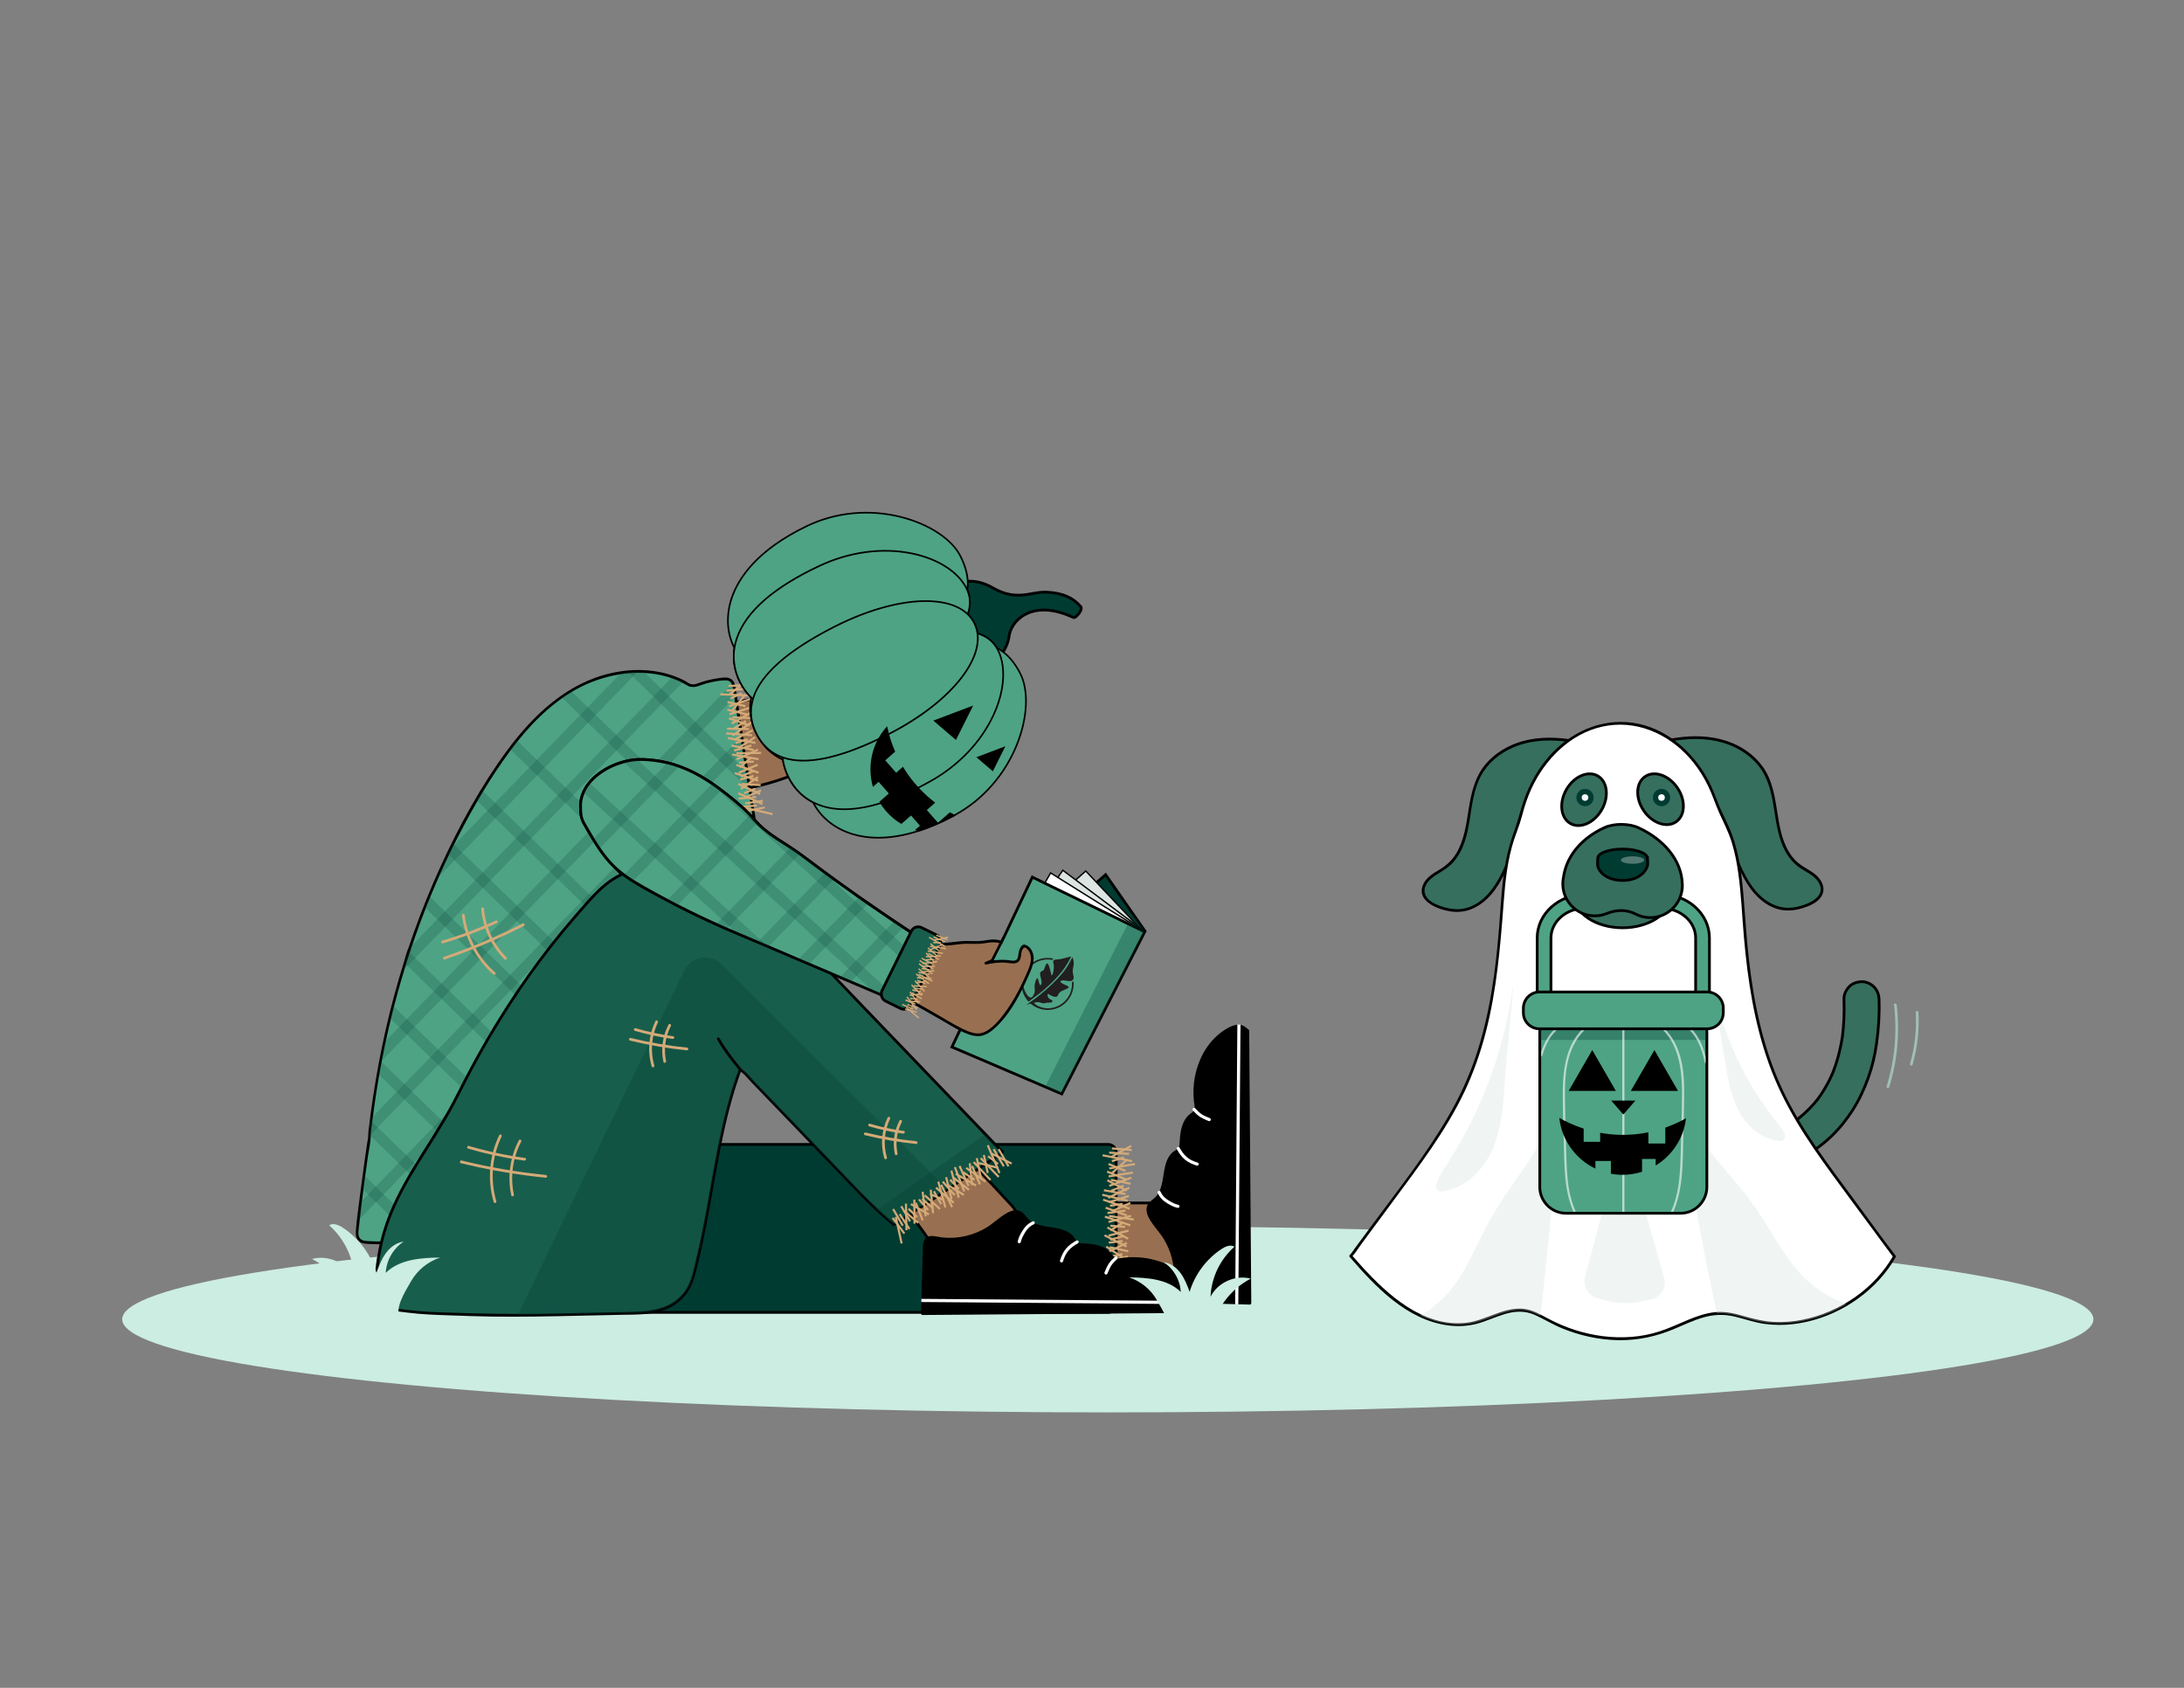 <?xml version="1.0" encoding="UTF-8"?>
<svg xmlns="http://www.w3.org/2000/svg" xmlns:xlink="http://www.w3.org/1999/xlink" viewBox="0 0 792 612">
  <rect x="0" y="0" width="792" height="612" fill="#808080" stroke="none"/>
  <defs>
    <style>
      .cls-1 {
        fill: #19a683;
      }

      .cls-1, .cls-2, .cls-3, .cls-4, .cls-5, .cls-6, .cls-7, .cls-8, .cls-9, .cls-10 {
        stroke-miterlimit: 10;
      }

      .cls-1, .cls-2, .cls-4, .cls-5, .cls-6, .cls-8, .cls-9, .cls-10 {
        stroke: #000;
      }

      .cls-11 {
        clip-path: url(#clippath);
      }

      .cls-12 {
        fill: none;
      }

      .cls-12, .cls-13, .cls-14, .cls-15, .cls-16, .cls-17, .cls-18, .cls-19, .cls-20, .cls-21, .cls-22, .cls-23, .cls-24, .cls-25, .cls-26, .cls-27, .cls-28, .cls-29, .cls-30 {
        stroke-width: 0px;
      }

      .cls-13, .cls-2, .cls-18, .cls-29 {
        fill: #fff;
      }

      .cls-13, .cls-14, .cls-26, .cls-31 {
        opacity: .32;
      }

      .cls-2, .cls-3, .cls-9 {
        stroke-width: .5px;
      }

      .cls-14, .cls-25 {
        fill: #d0dfdb;
      }

      .cls-15 {
        fill: #ccede1;
      }

      .cls-16 {
        fill: #211f20;
      }

      .cls-17 {
        fill: #000;
      }

      .cls-18 {
        opacity: .6;
      }

      .cls-19 {
        fill: #362219;
      }

      .cls-3, .cls-7 {
        fill: #bae3d9;
        stroke: #d4aa78;
      }

      .cls-20 {
        opacity: .29;
      }

      .cls-20, .cls-23, .cls-4, .cls-26 {
        fill: #003b31;
      }

      .cls-21 {
        fill: #d4aa78;
      }

      .cls-22 {
        fill: #a1beb7;
      }

      .cls-24, .cls-5 {
        fill: #987051;
      }

      .cls-32 {
        opacity: .19;
      }

      .cls-27, .cls-10 {
        fill: #366f5e;
      }

      .cls-28, .cls-6 {
        fill: #185e4c;
      }

      .cls-7 {
        stroke-width: .75px;
      }

      .cls-30, .cls-8 {
        fill: #4ea385;
      }

      .cls-9 {
        fill: #dce5e2;
      }
    </style>
    <clipPath id="clippath">
      <rect class="cls-12" x="370.45" y="346.77" width="18.93" height="19.43"/>
    </clipPath>
  </defs>
  <g id="Layer_13" data-name="Layer 13">
    <ellipse class="cls-15" cx="401.73" cy="478.36" rx="357.42" ry="33.77"/>
  </g>
  <g id="Layer_3" data-name="Layer 3">
    <g>
      <path class="cls-24" d="M286.88,265.99c1.98,6.31,4.47,13.26,10.34,16.3,2.82,1.46,6.09,1.81,9.26,1.68,8.32-.34,16.47-3.91,22.36-9.79,2.83-2.83,5.13-6.13,7.41-9.42,1.59-2.29,5.53-11.42,6.29-14.92.53-2.48,1.04-5.21-.13-7.46-1.06-2.04-3.25-3.2-5.31-4.23-4.19-2.1-8.42-4.21-12.95-5.44-4.22-1.15-8.62-1.5-12.98-1.81-5.76-.4-11.58-.72-17.27.28-4.05.72-8.04,2.14-11.29,4.66s-5.68,6.24-6.13,10.33c-.26,2.39-.07,5.29-2.06,6.64-.69.47-1.53.64-2.35.8-2.42.48-4.85.96-7.27,1.44-.28.06-.6.13-.76.37-.17.24-.12.57-.06.86,1.88,9.93,3.76,19.86,5.64,29.78,8.04-1.41,15.9-3.89,23.29-7.37"/>
      <path class="cls-17" d="M286.4,266.12c1.82,5.78,4,12.27,9.27,15.83,3.01,2.03,6.7,2.62,10.28,2.54,3.54-.08,7.07-.75,10.4-1.92s6.42-2.81,9.22-4.91c3-2.24,5.5-4.97,7.76-7.95,1.71-2.26,3.43-4.55,4.7-7.08s2.29-4.92,3.27-7.45c.93-2.39,1.74-4.78,2.13-7.32.27-1.75.34-3.57-.36-5.24-.63-1.5-1.83-2.63-3.17-3.5-1.56-1.02-3.3-1.79-4.97-2.61-1.79-.88-3.61-1.73-5.45-2.49-3.79-1.56-7.7-2.53-11.77-3.04s-8.43-.79-12.64-.93-8.29,0-12.35.84c-6.83,1.42-13.62,5.29-16.05,12.2-.54,1.53-.7,3.1-.82,4.71-.11,1.43-.21,3.16-1.28,4.23-.65.65-1.55.86-2.42,1.04-1.04.21-2.08.41-3.11.62s-2.1.42-3.15.62c-.71.14-1.83.15-2.27.84s-.02,1.75.12,2.47c.2,1.06.4,2.12.6,3.17.4,2.12.8,4.23,1.2,6.35.81,4.27,1.62,8.54,2.43,12.82.39,2.08.79,4.15,1.18,6.23.05.28.37.39.62.35,8.09-1.43,15.97-3.93,23.41-7.42.58-.27.08-1.14-.5-.86-7.36,3.45-15.16,5.91-23.17,7.32l.62.35c-1.54-8.14-3.08-16.28-4.62-24.41-.18-.98-.37-1.95-.55-2.93-.09-.49-.18-.98-.28-1.46-.1-.51-.44-1.28.12-1.55.38-.19.97-.2,1.38-.28.48-.1.97-.19,1.45-.29,1.05-.21,2.1-.42,3.15-.62,1.59-.32,3.47-.46,4.63-1.74.92-1.01,1.2-2.37,1.36-3.69.18-1.53.18-3.06.58-4.56.42-1.6,1.15-3.1,2.08-4.46,1.97-2.86,4.85-4.96,8.01-6.34,7.19-3.14,15.37-2.77,23.01-2.25,4.01.27,8.03.56,11.96,1.44s7.52,2.41,11.08,4.13c1.65.8,3.32,1.58,4.92,2.47,1.42.79,2.82,1.76,3.58,3.24.86,1.65.72,3.62.42,5.39-.2,1.18-.47,2.34-.83,3.48-.78,2.45-1.76,4.84-2.8,7.19-.84,1.9-1.68,3.88-2.82,5.63-1.98,3.04-4.18,6.04-6.67,8.69s-5.11,4.65-8.14,6.32-6.22,2.84-9.56,3.52c-3.43.7-7.13.97-10.58.24-3.22-.68-5.93-2.41-7.99-4.96-1.92-2.38-3.21-5.24-4.26-8.1-.51-1.38-.96-2.77-1.4-4.18-.19-.61-1.16-.35-.96.27h0Z"/>
    </g>
    <g>
      <path class="cls-19" d="M272.72,252.1c-.9-2.5-1.56-5.06-1.55-7.89.05-12.66,5.42-25.21,14.54-34,1.98-1.91,4.14-3.65,6.52-5.04,4.52-2.63,9.87-3.91,15.07-3.37,5.21.54,10.24,2.95,13.76,6.82.27.29.54.61.92.72.35.11.73.02,1.09-.07,7.45-1.74,16.11-1.35,21.65,3.92,4.14,3.94,5.76,9.88,6.06,15.58.3,5.66-.79,11.89-5.05,15.62-2.55,2.24-5.99,3.3-9.38,3.41s-6.76-.67-9.97-1.76c-5.25-1.79-10.43-4.63-13.42-9.31-3.57,3.34-7.15,6.67-10.72,10.01-.31.29-.64.59-1.06.68-.79.18-1.57-.51-1.8-1.29s-.08-1.61.03-2.42c.2-1.44.26-2.9.19-4.36-.05-1.03-.24-2.17-1.06-2.8-.87-.67-2.12-.49-3.13-.05-5.66,2.44-6.39,10.41-11.07,14.42-1.67,1.43-3.76,2.27-5.86,2.92-1.1.34-2.24.64-3.39.51-1.14-.12-1.79-1.09-2.25-2.06l-.11-.21Z"/>
      <path class="cls-17" d="M273.2,251.97c-.54-1.53-1.01-3.09-1.28-4.7s-.28-3.11-.21-4.67c.12-2.92.51-5.81,1.18-8.66,1.31-5.63,3.65-11.01,6.86-15.82s7.69-9.64,12.92-12.62,12-4.2,18.06-2.54c2.76.75,5.39,2.05,7.63,3.83.58.46,1.13.95,1.65,1.47.48.48.92,1.13,1.54,1.45s1.23.15,1.84.02c.68-.15,1.36-.29,2.05-.41,5.29-.9,11.16-.68,15.92,2.02,5.02,2.84,7.57,8.13,8.52,13.64s.79,11.38-2.01,16.08c-3.23,5.42-9.72,6.93-15.62,5.99-3.13-.5-6.22-1.5-9.1-2.79-2.58-1.16-5.05-2.64-7.11-4.59-1-.95-1.89-2.01-2.65-3.17-.18-.28-.54-.33-.79-.1-1.91,1.78-3.82,3.56-5.73,5.34-.94.88-1.88,1.75-2.82,2.63-.48.45-.97.9-1.45,1.36-.4.38-.83.93-1.35,1.16s-1.02-.13-1.28-.58c-.3-.54-.25-1.2-.18-1.8.14-1.23.31-2.44.32-3.68.02-1.77.03-4.32-2-5.03-1.65-.58-3.5.39-4.78,1.38s-2.22,2.23-3.05,3.57c-1.75,2.83-2.89,6.08-5.09,8.62-1.58,1.83-3.68,2.94-5.94,3.71-1.25.43-2.6.9-3.94.81-1.19-.08-1.66-1.11-2.16-2.04-.3-.57-1.16-.06-.86.5.4.75.77,1.51,1.48,2.02.88.64,2.02.58,3.04.41,2.22-.37,4.59-1.28,6.49-2.48,3.13-1.98,4.75-5.31,6.41-8.49.8-1.53,1.62-3.08,2.73-4.4s2.57-2.54,4.27-2.76c2.89-.38,2.47,3.69,2.34,5.5s-1.09,4.96,1.31,5.72c1.2.38,2.06-.63,2.84-1.36,1.12-1.05,2.24-2.09,3.36-3.14,2.24-2.09,4.48-4.18,6.73-6.28l-.79-.1c3.23,4.98,8.67,7.88,14.17,9.69,6.06,2,13.33,2.75,18.71-1.37,4.55-3.48,5.95-9.47,5.93-14.93-.03-5.75-1.34-11.94-5.17-16.4s-9.4-6.05-14.95-6.13c-1.41-.02-2.81.06-4.21.23s-2.85.5-4.28.76c-.91.17-1.36-.66-1.93-1.23s-1.12-1.06-1.72-1.54c-1.19-.95-2.46-1.77-3.82-2.45-5.64-2.83-12.22-3.13-18.18-1.17-6.13,2.02-11.21,6.33-15.27,11.25-3.83,4.64-6.77,9.99-8.67,15.69-.95,2.85-1.63,5.79-2.03,8.77s-.66,6.28-.14,9.36c.27,1.61.74,3.17,1.28,4.7.21.6,1.18.34.96-.27Z"/>
    </g>
  </g>
  <g id="Layer_5" data-name="Layer 5">
    <g>
      <g>
        <path class="cls-30" d="M273.51,297.06l-.63-.55c-4.9-4.23-9.88-8.52-15.25-12.08-.57-.37-1.15-.74-1.72-1.11-.58-.36-1.18-.71-1.78-1.07-2.12-1.23-4.32-2.32-6.61-3.26-1.61-.65-3.28-1.22-4.98-1.66-.75-.2-1.52-.38-2.29-.53-.8-.16-1.6-.29-2.41-.4-1.47-.19-2.95-.3-4.41-.32-.94-.01-1.87.02-2.8.09-.86.07-1.73.17-2.58.3-3.64.59-7.13,1.86-10.22,3.94-2.34,1.58-4.43,3.63-5.62,6.19-.71,1.55-1.06,3.16-1.11,4.79-.04,1,.04,2,.21,3.01.2,1.27.54,2.53,1.01,3.78.38,1.07.84,2.1,1.36,3.13.31.63.65,1.25,1.01,1.85.34.61.7,1.21,1.08,1.78.33.51.67,1.02,1.02,1.51,1.92,2.75,3.99,5.39,6.21,7.9.43.51.88,1.02,1.35,1.51.44.49.91.99,1.37,1.47.35.37.7.73,1.07,1.1-1.23.34-2.38.82-3.49,1.4-2.91,1.52-5.4,3.76-7.63,6.32-.45.5-.88,1.02-1.31,1.53-.42.52-.83,1.06-1.24,1.6-1.03,1.34-1.99,2.71-2.93,4.06-.02.03-.05.07-.07.1-2.33,3.38-4.64,6.78-6.9,10.2-.4.56-.77,1.14-1.14,1.7-.39.56-.76,1.13-1.14,1.7-2.94,4.43-5.83,8.9-8.68,13.38-.37.57-.73,1.15-1.11,1.73-.36.57-.72,1.16-1.09,1.74-2.85,4.52-5.64,9.05-8.39,13.62-.36.59-.71,1.19-1.07,1.78-.36.59-.71,1.18-1.06,1.77-2.29,3.83-4.56,7.68-6.78,11.55h0c-.18.31-.35.59-.51.9-.35.6-.69,1.2-1.03,1.8-.36.6-.7,1.21-1.04,1.81-.48.83-.95,1.66-1.41,2.49-1.29,2.26-2.55,4.53-3.8,6.8h0c-.53.97-1.07,1.93-1.58,2.9-.34.61-.67,1.23-1.01,1.84-.34.6-.66,1.22-1,1.83-2.31,4.28-4.6,8.58-6.83,12.9-.33.61-.65,1.24-.98,1.86-.31.62-.63,1.25-.95,1.87h0c-1.9,3.7-3.77,7.39-5.59,11.11-.32.62-.63,1.25-.95,1.88s-.62,1.27-.93,1.91c-.97,1.95-1.91,3.9-2.85,5.86l-.62.08c-2.95.26-5.91.26-8.86,0-.82-.07-1.69-.18-2.34-.69-1.19-.94-1.13-2.72-.97-4.21.11-.99.22-1.98.33-2.97.13-1.1.25-2.18.38-3.28h0c.13-1.11.26-2.21.4-3.31.2-1.66.41-3.32.62-4.97.11-.83.21-1.67.32-2.49s.22-1.65.33-2.47c.63-4.69,1.31-9.36,2.02-14.04l-.02-.13-.05-.31c.01-.05.01-.09.02-.14.09-.84.18-1.67.29-2.51h0c0-.08.01-.15.02-.22.08-.76.18-1.53.28-2.29h0c.03-.34.07-.66.12-1h0c.68-5.37,1.49-10.72,2.43-16.05.14-.79.28-1.58.43-2.37h0c.1-.59.21-1.16.32-1.74.04-.21.08-.43.13-.64.18-1,.38-1.97.57-2.96h0c.25-1.25.5-2.46.76-3.69h0c.63-2.97,1.31-5.92,2.02-8.86h0c.18-.76.37-1.52.56-2.27s.38-1.51.57-2.25c1.08-4.17,2.24-8.33,3.49-12.46.28-.94.57-1.88.87-2.82.14-.48.29-.96.45-1.43h0c.07-.25.14-.48.23-.71.22-.71.45-1.43.68-2.13.16-.5.33-1.01.49-1.5h.01v-.02c1.65-4.92,3.41-9.78,5.31-14.6.26-.67.53-1.34.81-2.01.26-.67.53-1.35.81-2.02.82-2.01,1.67-4.02,2.55-6.01.78-1.8,1.59-3.6,2.41-5.38.59-1.29,1.2-2.56,1.81-3.83l.9-1.84s.02-.04.03-.06c.3-.63.62-1.27.94-1.9,2.66-5.33,5.5-10.57,8.5-15.71.35-.59.7-1.19,1.06-1.77.35-.59.7-1.19,1.07-1.78.8-1.33,1.62-2.64,2.44-3.95,2.37-3.76,4.87-7.48,7.55-11.06.4-.54.8-1.09,1.23-1.62.41-.53.82-1.07,1.26-1.59,4.74-5.92,10.06-11.33,16.21-15.64.55-.4,1.12-.78,1.69-1.16h.01c.57-.38,1.16-.74,1.75-1.1.18-.12.37-.23.56-.34,5.39-3.18,11.52-5.36,17.75-6.25.78-.11,1.56-.21,2.34-.27.27-.03.53-.05.79-.07.64-.05,1.29-.08,1.93-.09.32-.01.64-.02.97-.02.65,0,1.3.01,1.94.04h.01c3.6.16,7.15.79,10.52,1.99.68.24,1.36.5,2.03.78.65.28,1.3.58,1.93.92.81.4,1.61.85,2.39,1.35l1.98.13c3.16-1.29,6.51-2.1,9.91-2.41.99-.08,2.06-.11,2.86.48.35.26.6.59.78.98.3.62.44,1.37.55,2.06.01.07.02.15.03.22.13.82.26,1.66.39,2.49.74,4.83,1.49,9.68,2.23,14.55.12.83.25,1.67.38,2.5.12.83.24,1.66.37,2.49.4,2.63.79,5.28,1.2,7.91.17,1.1.34,2.2.5,3.3.17,1.1.33,2.19.5,3.29.54,3.53,1.09,7.05,1.63,10.56Z"/>
        <path class="cls-17" d="M273.87,296.71c-10.67-9.32-22.36-19.38-37.03-20.92-7.08-.74-14.57.57-20.32,4.96-2.52,1.92-4.6,4.45-5.45,7.54-.97,3.51-.31,7.23.97,10.56,1.46,3.77,3.71,7.14,6.12,10.36s5.29,6.58,8.26,9.57l.22-.84c-9.61,2.8-15.18,12.55-20.44,20.32-6.01,8.87-11.86,17.85-17.55,26.93-11.05,17.63-21.38,35.59-31.11,53.96-5.41,10.22-10.63,20.52-15.61,30.96l.43-.25c-2.6.34-5.26.34-7.87.2-1.29-.07-3.25.05-4.06-1.17-.69-1.05-.44-2.56-.31-3.72.61-5.56,1.29-11.1,2.02-16.64.4-2.99.81-5.98,1.24-8.96.37-2.56,1.02-5.24,1.08-7.81.05-1.92.44-4.29.7-6.34.37-2.91.78-5.81,1.22-8.71,3.44-22.34,9.15-44.36,17.25-65.44,3.77-9.79,8.06-19.39,12.89-28.71,5.39-10.41,11.36-20.67,18.34-30.1,6.51-8.79,14.25-16.97,23.8-22.35s22.2-7.97,33.25-4.75c1.38.4,2.74.89,4.06,1.46s2.53,1.38,3.83,2.02c.48.23.97.21,1.51.24.98.06,1.48-.16,2.44-.5,2.77-.99,5.75-1.72,8.69-1.88.66-.04,1.4-.06,2,.26.82.44,1.08,1.37,1.26,2.21.27,1.26.41,2.55.61,3.82,1.82,11.75,3.57,23.52,5.38,35.28.46,2.98.92,5.95,1.38,8.93.1.63,1.06.36.96-.27-1.36-8.77-2.72-17.53-4.02-26.31-.65-4.36-1.32-8.71-1.99-13.06-.34-2.22-.68-4.45-1.03-6.67-.25-1.56-.33-3.55-1.71-4.58s-3.41-.6-4.99-.37c-2.06.29-4.1.77-6.08,1.43-1.27.42-2.4,1.03-3.77.65-.63-.17-1.37-.79-2-1.12-.89-.46-1.8-.9-2.73-1.28-7.64-3.11-16.12-3.35-24.11-1.55-16,3.6-28.22,15.2-37.7,28.04s-17.34,27.25-24.02,41.82c-3.63,7.9-6.9,15.97-9.81,24.16-.36,1-.71,2.01-1.05,3.01-.17.5-.34,1.01-.51,1.51-.04.12-.26.59-.25.76.02.43.21-.46.04-.1-.77,1.66-1.2,3.6-1.75,5.35-1.31,4.21-2.56,8.43-3.7,12.69-4.29,15.92-7.25,32.13-9.19,48.51-.08.72-.14,1.41-.15,2.12,0,.83-.24,1.72-.36,2.55-.33,2.2-.65,4.41-.96,6.62-.59,4.19-1.15,8.39-1.68,12.59s-1.1,8.18-1.44,12.28c-.11,1.35-.07,2.93.94,3.95,1.2,1.21,3.36,1.09,4.92,1.16,2.27.11,4.58.1,6.85-.14.31-.03.73-.02.98-.23s.46-.9.61-1.2c.26-.55.53-1.1.8-1.65,1.88-3.87,3.78-7.73,5.71-11.57,3.86-7.69,7.84-15.31,11.93-22.9,8.05-14.93,16.54-29.6,25.48-44.04,4.72-7.62,9.56-15.16,14.5-22.64,2.4-3.63,4.83-7.24,7.29-10.83s4.92-7.24,7.91-10.43c2.77-2.95,6.04-5.4,9.96-6.55.36-.11.49-.57.22-.84-4.81-4.85-9.48-10.32-12.69-16.39-1.69-3.2-2.99-6.81-2.82-10.48s1.89-6.55,4.5-8.85c5.23-4.61,12.52-6.16,19.32-5.7,7.16.49,13.87,3.18,19.93,6.91,6.41,3.94,12.14,8.9,17.8,13.84.48.42,1.19-.28.71-.71Z"/>
      </g>
      <g class="cls-32">
        <polyline class="cls-23" points="146.12 442.59 137.76 434.48 136.31 433.07 134.86 431.67 131.62 428.52"/>
        <path class="cls-23" d="M147.07,440.71c-.32.62-.63,1.25-.95,1.88s-.62,1.27-.93,1.91l-8.85-8.58-1.45-1.41-1.44-1.4-2.16-2.1c.11-.83.21-1.67.32-2.49s.22-1.65.33-2.47l4.3,4.18,1.45,1.4,1.45,1.41,7.91,7.67Z"/>
      </g>
      <g class="cls-32">
        <polyline class="cls-23" points="132.68 407.42 134.12 408.81 134.22 408.91 134.22 408.92 135.57 410.22 145.92 420.28 147.37 421.68 148.81 423.07 153.61 427.73"/>
        <path class="cls-23" d="M134.09,405.98l.43.41h0s1.01.99,1.01.99l1.44,1.4,10.37,10.06,1.44,1.4,1.45,1.4,4.36,4.24c-.33.61-.65,1.24-.98,1.86-.31.62-.63,1.25-.95,1.87l-5.25-5.08-1.44-1.41-1.45-1.4-10.36-10.06-.24-.23.16-5.45Z"/>
      </g>
      <g class="cls-32">
        <polyline class="cls-23" points="162.4 411.14 161.37 410.13 159.93 408.73 158.48 407.34 148.13 397.28 146.68 395.87 145.24 394.48 137.51 386.98 137.51 386.97 136.8 386.3"/>
        <path class="cls-23" d="M163.41,409.3c-.34.61-.67,1.23-1.01,1.84-.34.6-.66,1.22-1,1.83l-1.44-1.39-1.44-1.41-1.45-1.4-10.36-10.06-1.45-1.4-1.44-1.4-6.77-6.57c.14-.79.28-1.58.43-2.37h0c.1-.59.21-1.16.32-1.74.04-.21.08-.43.13-.64l.25.25,8.44,8.18,1.44,1.4,1.44,1.41,10.37,10.06,1.44,1.4,1.45,1.4.63.61Z"/>
      </g>
      <g class="cls-32">
        <polyline class="cls-23" points="172.12 396.16 171.23 395.3 170.68 394.77 160.31 384.71 158.87 383.31 157.44 381.92 149 373.73 147.56 372.33 146.11 370.92 141.88 366.82"/>
        <path class="cls-23" d="M173.52,394.73l-1.4,1.44-1.4,1.45-.52-.5-.93-.9-10.36-10.06-1.45-1.4-1.44-1.4-8.44-8.19-1.44-1.4-1.45-1.41-3.39-3.28h0c.18-.76.37-1.52.56-2.27s.38-1.51.57-2.25l5.06,4.92,1.45,1.41,1.44,1.4,8.44,8.18,1.44,1.4,1.45,1.41,10.36,10.06.18.17,1.26,1.23Z"/>
      </g>
      <g class="cls-32">
        <polyline class="cls-23" points="180.61 379.28 172.87 371.77 171.43 370.37 169.99 368.97 161.56 360.79 160.12 359.39 158.67 357.99 149.18 348.78 147.74 347.37 147.5 347.15 146.29 345.97"/>
        <path class="cls-23" d="M148.19,345.02l.95.92,1.45,1.4,9.49,9.21,1.45,1.41,1.44,1.4,8.43,8.18,1.45,1.41,1.44,1.4,7.4,7.17c-.36.59-.71,1.19-1.07,1.78-.36.59-.71,1.18-1.06,1.77l-8.07-7.83-1.45-1.4-1.44-1.41-8.43-8.18-1.45-1.4-1.45-1.41-9.49-9.21-.96-.93,1.37-4.27Z"/>
      </g>
      <g class="cls-32">
        <polyline class="cls-23" points="191.14 362.14 186.55 357.68 185.1 356.28 183.66 354.87 175.24 346.7 173.79 345.3 172.34 343.89 162.85 334.69 161.41 333.28 159.97 331.89 154.81 326.89"/>
        <path class="cls-23" d="M192.25,360.42c-.37.57-.73,1.15-1.11,1.73-.36.57-.72,1.16-1.09,1.74l-4.92-4.76-1.44-1.41-1.45-1.4-8.43-8.18-1.44-1.4-1.45-1.41-9.49-9.21-1.44-1.4-1.45-1.4-4.57-4.43c.26-.67.53-1.34.81-2.01.26-.67.53-1.35.81-2.02l5.74,5.58,1.44,1.4,1.45,1.4,9.49,9.21,1.44,1.41,1.45,1.4,8.43,8.18,1.44,1.4,1.45,1.41,4.3,4.17Z"/>
      </g>
      <g class="cls-32">
        <polyline class="cls-23" points="163.33 307.74 163.34 307.75 164.79 309.16 166.23 310.56 173.67 317.77 175.11 319.18 176.55 320.57 186.05 329.78 187.49 331.18 188.93 332.58 197.36 340.77 198.81 342.16 200.25 343.56 202.07 345.33"/>
        <path class="cls-23" d="M203.2,343.63c-.4.56-.77,1.14-1.14,1.7-.39.56-.76,1.13-1.14,1.7l-2.08-2.02-1.45-1.4-1.44-1.41-8.43-8.18-1.45-1.4-1.45-1.41-9.49-9.21-1.44-1.4-1.45-1.4-7.43-7.21-1.44-1.41-.99-.96-.46-.44,1.36-1.4s.02-.04.03-.06c.3-.63.62-1.27.94-1.9l.48.46,1.45,1.41,1.44,1.4,7.43,7.21,1.45,1.41,1.44,1.4,9.49,9.21,1.45,1.41,1.44,1.4,8.43,8.18,1.45,1.41,1.44,1.4,1.56,1.51Z"/>
      </g>
      <g class="cls-32">
        <polyline class="cls-23" points="173.82 288.36 178.11 292.54 179.56 293.93 181 295.33 188.44 302.54 189.88 303.95 191.33 305.35 200.82 314.56 202.27 315.96 203.7 317.36 212.13 325.54 213.58 326.94 214.33 327.67 215.02 328.34"/>
        <path class="cls-23" d="M216.42,326.9l-1.4,1.44-1.4,1.45-.52-.51-.92-.88-1.45-1.41-8.43-8.18-1.45-1.4-1.44-1.41-9.49-9.21-1.45-1.4-1.44-1.4-7.44-7.22-1.44-1.4-1.45-1.4-3.95-3.84c.35-.59.7-1.19,1.06-1.77.35-.59.7-1.19,1.07-1.78l4.64,4.51,1.45,1.4,1.44,1.4,7.43,7.22,1.45,1.4,1.44,1.4,9.49,9.21,1.45,1.41,1.44,1.4,8.43,8.18,1.45,1.41.66.64.77.75Z"/>
      </g>
      <g class="cls-32">
        <polyline class="cls-23" points="186.11 269.95 193.28 276.91 194.72 278.31 196.16 279.71 203.59 286.93 205.04 288.32 206.48 289.73 211.31 294.41 215.97 298.93 217.42 300.34 218.86 301.74 227.29 309.91 228.73 311.32 230.17 312.72"/>
        <path class="cls-23" d="M231.58,311.27l-1.41,1.45-1.4,1.45-1.44-1.4-1.45-1.41-8.43-8.18-1.44-1.4-1.45-1.41-2.26-2.19-7.23-7.02-1.45-1.4-1.44-1.4-7.43-7.22-1.45-1.4-1.44-1.4-7-6.79c.4-.54.8-1.09,1.23-1.62.41-.53.82-1.07,1.26-1.59l7.31,7.1,1.45,1.41,1.44,1.4,7.44,7.21,1.44,1.4,1.45,1.41,3.21,3.12,6.27,6.09,1.45,1.4,1.45,1.41,8.43,8.18,1.44,1.4,1.45,1.4Z"/>
      </g>
      <g class="cls-32">
        <polyline class="cls-23" points="252.54 297.44 248.66 293.67 247.22 292.28 245.77 290.88 237.34 282.7 235.89 281.29 234.46 279.9 230.62 276.18 224.96 270.69 223.52 269.28 222.08 267.88 214.64 260.67 213.2 259.27 211.76 257.86 205.27 251.57 205.26 251.57"/>
        <path class="cls-23" d="M250.05,292.24l-1.4,1.44-1.4,1.45-1.45-1.4-1.45-1.41-8.42-8.18-1.45-1.4-1.45-1.41-5.01-4.86-4.47-4.34-1.45-1.41-1.45-1.4-7.43-7.22-1.44-1.4-1.45-1.4-6.78-6.59c.55-.4,1.12-.78,1.69-1.16h.01c.57-.38,1.16-.74,1.75-1.1l6.13,5.95,1.45,1.4,1.44,1.4,7.43,7.22,1.44,1.4,1.45,1.4,7.06,6.85,2.43,2.36,1.45,1.41,1.44,1.4,8.43,8.18,1.45,1.41,1.44,1.4Z"/>
      </g>
      <g class="cls-32">
        <polyline class="cls-23" points="271.38 283.22 264.91 276.93 263.47 275.53 262.02 274.12 253.59 265.95 252.15 264.55 250.71 263.14 241.21 253.94 239.77 252.53 238.33 251.14 230.9 243.92 230.4 243.44 229.45 242.52 228.01 241.12"/>
        <path class="cls-23" d="M231.37,243.42c-.32,0-.64.01-.97.02-.64.01-1.29.04-1.93.09-.26.02-.52.04-.79.07l.37.36,1.44,1.4,7.44,7.21,1.44,1.4,1.45,1.41,9.49,9.21,1.44,1.4,1.45,1.41,8.43,8.18,1.45,1.4,1.44,1.4,8.38,8.14c-.17-1.1-.33-2.19-.5-3.29-.16-1.1-.33-2.2-.5-3.3l-4.58-4.43-1.44-1.4-1.45-1.41-8.42-8.18-2.9-2.8-9.48-9.21-1.45-1.41-1.45-1.4-6.41-6.22h-.01l-1.94-.04Z"/>
      </g>
      <g class="cls-32">
        <polyline class="cls-23" points="266.3 249.96 253.55 263.1 252.15 264.55 250.75 265.99 240.25 276.81 237.3 279.86 235.89 281.29 234.5 282.74 218.82 298.89 217.42 300.34 216.02 301.79 214.68 303.17 203.66 314.52 202.27 315.96 200.86 317.41 188.89 329.74 187.49 331.18 186.09 332.63 175.19 343.86 173.79 345.3 172.39 346.75 161.52 357.95 160.12 359.39 158.71 360.84 148.96 370.89 147.56 372.33 146.15 373.78 138.53 381.63 138.53 381.64 136.77 383.45"/>
        <path class="cls-23" d="M137.96,384.6c-.05.21-.09.43-.13.64l.38-.39,9.38-9.67,1.41-1.45,1.4-1.44,9.76-10.06,1.4-1.45,1.4-1.44,10.87-11.2,1.41-1.45,1.4-1.44,10.9-11.23,1.4-1.45,1.4-1.44,11.98-12.34,1.4-1.45,1.4-1.44,10.65-10.97,1.71-1.76,1.4-1.45,1.41-1.44,15.68-16.16,1.4-1.44,1.4-1.45,3.8-3.91,9.65-9.95,1.4-1.45,1.41-1.45,11.7-12.05c-.13-.83-.26-1.67-.39-2.49-.01-.07-.02-.15-.03-.22-.11-.69-.25-1.44-.55-2.06l-13.62,14.03-1.4,1.44-1.4,1.45-11.47,11.82-1.98,2.04-1.4,1.45-1.41,1.44-15.68,16.16-1.4,1.44-1.4,1.45-.91.94-11.45,11.8-1.4,1.45-1.4,1.44-11.98,12.34-1.4,1.45-1.41,1.44-10.89,11.23-1.41,1.44-1.4,1.45-10.87,11.2-1.4,1.45-1.41,1.44-9.75,10.06-1.4,1.44-1.41,1.45-5.41,5.57h0c-.26,1.24-.51,2.45-.76,3.69h0s-.57,2.97-.57,2.97Z"/>
      </g>
      <g class="cls-32">
        <polyline class="cls-23" points="146.34 348.82 147.27 347.87 147.27 347.86 147.74 347.37 149.13 345.93 160.01 334.73 161.41 333.28 162.81 331.85 173.71 320.61 175.11 319.18 176.51 317.73 188.48 305.39 189.88 303.95 191.29 302.5 203.63 289.77 205.04 288.32 206.44 286.88 222.12 270.73 223.52 269.28 224.91 267.84 238.37 253.97 239.77 252.53 241.17 251.09 245.87 246.24"/>
        <path class="cls-23" d="M148.68,343.52h.01v-.02l9.88-10.17,1.41-1.45,1.4-1.44,10.89-11.23,1.41-1.45,1.4-1.45,11.98-12.33,1.4-1.45,1.4-1.44,12.36-12.73,1.4-1.45,1.41-1.45,15.67-16.15,1.41-1.45,1.4-1.44,13.45-13.87,1.4-1.44,1.4-1.45,4.11-4.23c.68.24,1.36.5,2.03.78.65.28,1.3.58,1.93.92l-5.18,5.34-1.41,1.45-1.4,1.44-13.45,13.86-1.4,1.45-1.4,1.45-15.68,16.15-1.41,1.45-1.4,1.44-12.36,12.73-1.4,1.45-1.4,1.44-11.98,12.34-1.4,1.45-1.41,1.44-10.89,11.23-1.41,1.45-1.4,1.44-10.87,11.2-1.4,1.45-1.41,1.44-1.83,1.89c.28-.94.57-1.88.87-2.82l1.86-5.77Z"/>
      </g>
      <g class="cls-32">
        <polyline class="cls-23" points="160.59 313.47 163.39 310.6 164.79 309.16 166.2 307.71 178.16 295.37 179.56 293.93 180.97 292.49 193.32 279.76 194.72 278.31 196.12 276.87 211.8 260.71 213.2 259.27 214.61 257.82 228.05 243.97 228.47 243.53 229.45 242.52 230.86 241.08"/>
        <path class="cls-23" d="M162.4,309.64c-.61,1.27-1.22,2.54-1.81,3.83-.82,1.78-1.63,3.58-2.41,5.38l6.65-6.85,1.4-1.45,1.41-1.45,11.97-12.34,1.4-1.44,1.41-1.45,12.36-12.73,1.4-1.45,1.4-1.44,15.68-16.16,1.4-1.44,1.41-1.45,13.44-13.86,1.41-1.45.47-.49c-.32,0-.64.01-.97.02-.64.01-1.29.04-1.93.09-.26.02-.52.04-.79.07l-2.34.27-12.18,12.55-1.4,1.44-1.41,1.45-15.68,16.15-2.8,2.9-12.36,12.73-1.41,1.45-1.4,1.44-11.97,12.33-1.41,1.45-.04.05-.89,1.84Z"/>
      </g>
      <g class="cls-32">
        <polyline class="cls-23" points="173.52 394.73 172.12 396.16 170.72 397.61 168.79 399.6 161.33 407.29 159.93 408.73 158.53 410.17 148.77 420.23 147.37 421.68 145.97 423.11 137.71 431.63 136.31 433.07 134.9 434.52 130.28 439.28 130.28 439.29"/>
        <path class="cls-23" d="M173.52,394.73l-1.4,1.44-1.4,1.45-1.93,1.99c-1.29,2.26-2.55,4.53-3.8,6.8h0s-2.21,2.28-2.21,2.28l-1.41,1.45-1.4,1.45-9.75,10.05-1.41,1.45-1.4,1.45-8.26,8.52-1.4,1.44-1.41,1.45-6.46,6.65c.13-1.1.25-2.18.38-3.28h0c.13-1.11.26-2.21.4-3.31l2.79-2.87,1.4-1.45,1.4-1.44,8.27-8.52,1.4-1.44,1.41-1.45,9.75-10.06,1.4-1.44,1.41-1.45,9.38-9.67,1.41-1.45,1.4-1.44.69-.71c-.18.3-.35.58-.51.88l1.26,1.23Z"/>
      </g>
      <g class="cls-32">
        <polyline class="cls-23" points="132.72 410.26 134.12 408.81 134.24 408.69 135.52 407.38 145.28 397.32 146.68 395.87 148.08 394.42 157.47 384.76 158.87 383.31 160.27 381.86 170.03 371.82 171.43 370.37 172.83 368.93 183.7 357.72 185.1 356.28 186.5 354.83 197.4 343.61 198.81 342.16 200.21 340.73 212.18 328.39 213.58 326.94 214.98 325.5 224.33 315.87 227.34 312.77 228.73 311.32 230.13 309.87 245.81 293.72 247.22 292.28 248.61 290.84 255.91 283.33 262.07 276.97 263.47 275.53 264.87 274.08 269.31 269.51"/>
        <path class="cls-23" d="M134.09,405.98l-.16,5.45c-.01.05-.01.09-.02.14l.05.31.21-.22,1.4-1.44,1.4-1.45,9.76-10.06,1.4-1.44,1.4-1.45,9.39-9.67,1.4-1.45,1.41-1.44,9.75-10.06,1.4-1.45,1.4-1.44,10.87-11.2,1.41-1.45,1.4-1.44,10.9-11.23,1.4-1.45,1.4-1.44,8.53-8.79,3.45-3.55,1.4-1.45,1.4-1.44,6.86-7.07,2.42-2.49,3.08-3.17,1.4-1.45,1.41-1.45,15.68-16.15,1.4-1.45,1.4-1.44,7.57-7.8,5.88-6.06,1.4-1.44,1.4-1.45,3.38-3.48c-.13-.83-.25-1.66-.37-2.49-.13-.83-.26-1.67-.38-2.5l-5.51,5.67-1.4,1.45-1.4,1.45-6.5,6.69-6.96,7.17-1.4,1.45-1.41,1.44-15.67,16.16-1.41,1.44-1.4,1.45-2.91,3-9.45,9.73-1.4,1.45-1.4,1.44-11.98,12.34-1.4,1.45-1.4,1.44-10.9,11.23-1.4,1.44-1.41,1.45-10.87,11.2-1.4,1.45-1.4,1.44-9.75,10.06-1.4,1.45-1.41,1.45-9.38,9.66-1.41,1.45-1.4,1.45-9.2,9.47h0s-.55.58-.55.58Z"/>
      </g>
    </g>
  </g>
  <g id="Layer_16" data-name="Layer 16">
    <g>
      <polygon class="cls-4" points="415.16 337.55 414.93 337.78 413.69 338.98 412.16 340.48 411.31 341.3 401.51 350.85 401.12 351.22 400.8 351.16 397.94 350.59 395.08 350.03 369.51 344.97 375.39 339.76 377.46 337.92 378.77 336.77 390.86 326.06 393.09 324.08 394.8 322.58 397.7 320.01 400.93 317.14 410.86 331.37 415.16 337.55"/>
      <polygon class="cls-9" points="414.56 337.83 393.74 315.82 373.67 333.62 403.72 352.22 414.56 337.83"/>
      <polygon class="cls-9" points="414.33 337.22 385.41 315.55 372.35 334.75 402.4 353.36 414.33 337.22"/>
      <polygon class="cls-2" points="414.75 337.64 381 316.52 369.39 336.63 400.73 352.97 414.75 337.64"/>
      <polygon class="cls-8" points="415.12 337.87 385.04 396.65 379 394.07 345.21 379.64 374.37 318.05 378.86 320.23 381.38 321.46 385.26 323.35 390.86 326.06 409.06 334.92 414.15 337.4 414.19 337.42 414.72 337.67 414.93 337.78 415.12 337.87"/>
      <polygon class="cls-20" points="414.93 337.78 415.12 337.87 385.04 396.65 379 394.07 400.06 352.62 400.34 352.08 400.8 351.16 401.09 350.6 409.06 334.92 409.38 334.28 409.66 333.73 410.01 333.03 410.86 331.37 415.16 337.55 414.93 337.78"/>
      <g id="Black_Oak_Leaf" data-name="Black Oak Leaf">
        <g class="cls-11">
          <path class="cls-16" d="M384.48,347.78c-.41.07-.9.07-1.35.11-.41.04-.77.11-.99.31-.22.2-.29.51-.13,1.04.52,1.66-.35,4.95-.66,4.37-.31-.57-.9-4.43-1.64-4.26-.74.17-.82,2.35-1.5,2.61-.68.27-1.16.45-1,1.52.16,1.08.89,2.84.26,3.61-.63.77-.85-2.48-1.3-2.38-.44.09-1.02,1.84-.99,3.14.03,1.3.37,1.72-.7,3.49-.43.7-1.52,1.85-1.52,1.85l3.54-2.63c4.38-3.33,8.13-7.43,9.76-9.93,1.63-2.5,2.18-3.86,2.18-3.86,0,0-2.96.83-3.97,1.01h0Z"/>
          <path class="cls-16" d="M389.22,350.58c.51-2-.34-3.52-.34-3.52,0,0-1.21,2.51-2.23,3.99-3.56,5.13-10.66,10.87-14.56,13.38,0,0,3.71-1.51,5.16-.92,1.58.65,1.86-.04,3.12.04,1.26.07,1.65-.57,1.01-.91-.64-.34-1.49-.81-1.49-1.81,0-1.01.07-.26,2.01.45,1.93.71,1.59-.71,2.46-1.51.88-.79,3-1.16,3.19-1.78.19-.62-3.62-1.45-2.89-2.27.63-.72,2.89.38,4.01-.11.17-.07.31-.18.41-.33.04-.06.08-.12.11-.18.58-1.1-.62-1.97.03-4.51h0Z"/>
          <path class="cls-16" d="M389.28,355.8c-.1.11-.21.19-.34.25-.07.03-.14.05-.22.07.02.22.02.44.02.66,0,2.36-.93,4.58-2.6,6.25-1.67,1.67-3.9,2.58-6.26,2.58-2.05,0-5.87-1.47-4.68-2.83.13-.15.11-.28-.04-.42l-1.79,1.22c.83.79,1.78,1.42,2.84,1.87,1.16.49,2.4.75,3.67.75,1.27,0,2.51-.24,3.68-.73,1.12-.47,2.14-1.15,3-2.02.87-.87,1.55-1.87,2.03-3,.49-1.16.75-2.4.75-3.67,0-.33-.02-.66-.05-.98h0ZM373.65,350.49c1.67-1.67,3.9-2.58,6.26-2.58.56,0,1.11.05,1.64.16.04-.11.1-.21.18-.28.1-.09.23-.16.39-.2-.72-.17-1.46-.26-2.21-.26-1.27,0-2.51.24-3.68.73-1.12.47-2.14,1.15-3,2.02-.87.86-1.55,1.87-2.03,3-.49,1.16-.75,2.4-.75,3.67,0,1.27.24,2.51.73,3.68.41.97,1.09,1.99,1.79,2.77l1.71-1.41c-.2.06-.07-.57-.2-.43-1.42,1.55-3.45-2.6-3.45-4.6,0-2.36.93-4.58,2.6-6.25h0Z"/>
        </g>
      </g>
    </g>
  </g>
  <g id="Layer_12" data-name="Layer 12">
    <rect class="cls-5" x="398.47" y="436.19" width="30.19" height="27.41"/>
    <path class="cls-4" d="M220.92,414.96h180.96c1.59,0,2.88,1.29,2.88,2.88v55.15c0,1.59-1.29,2.88-2.88,2.88h-180.96v-60.91h0Z"/>
  </g>
  <g id="Layer_10" data-name="Layer 10">
    <g>
      <path class="cls-24" d="M336.86,449.89c-.05-.37-1.39-2.38-1.62-2.69l-7.67-10.48c-.62-.53-.08-1.53.48-2.12,6.97-7.43,11.66-10.55,21.05-14.49h.02c.83-.35,1.79-.16,2.41.49l15.42,16.6c.2.2.46.52.62.76.79,1.18,1.72,2.17,1.39,3.53-.25,1.01-1.03,1.79-1.82,2.46-6.96,5.84-16.74,6.53-25.81,6.95-1.28.06-2.1-.16-3.34-.4-.93-.18-1.34-.63-1.45-1.56l.33.95Z"/>
      <path class="cls-17" d="M337.34,449.75c-.14-.69-.71-1.37-1.09-1.95-.21-.32-.42-.64-.65-.96-.57-.79-1.15-1.57-1.72-2.35l-5.26-7.19c-.19-.26-.37-.52-.56-.77-.09-.12-.21-.24-.24-.39-.11-.6.67-1.27,1.03-1.65,1.71-1.81,3.49-3.56,5.39-5.18,3.44-2.93,7.3-5.22,11.39-7.13,1.19-.56,2.4-1.13,3.63-1.6.73-.28,1.44-.14,1.99.43.43.44.84.91,1.27,1.36,1.93,2.08,3.86,4.16,5.79,6.24,2.07,2.23,4.14,4.45,6.21,6.68l1.79,1.92c.1.11.21.22.31.33.29.32.54.66.78,1.01.41.59.93,1.21,1.09,1.92.33,1.44-1.01,2.56-2,3.37s-2.15,1.56-3.32,2.2c-2.29,1.25-4.77,2.1-7.3,2.71s-5.32.99-8.01,1.24c-1.31.12-2.62.21-3.93.28s-2.79.25-4.15.06c-.65-.09-1.36-.18-1.98-.39-.55-.19-.7-.59-.78-1.13l-.96.27.33.95c.21.6,1.18.34.96-.27l-.33-.95c-.22-.62-1.06-.36-.96.27.19,1.25.97,1.74,2.14,1.98,1.47.29,2.83.37,4.33.29,2.82-.14,5.65-.32,8.45-.69,5.4-.71,10.88-2.13,15.33-5.41,1.06-.78,2.26-1.66,2.86-2.87s.35-2.43-.39-3.55c-.59-.91-1.25-1.74-1.98-2.53-1.78-1.91-3.56-3.83-5.33-5.74-2.28-2.45-4.55-4.9-6.83-7.35l-2.18-2.35c-.63-.68-1.22-1.3-2.22-1.4-1.23-.12-2.54.72-3.62,1.2-1.22.54-2.43,1.11-3.63,1.71-2.11,1.07-4.16,2.26-6.09,3.63s-3.74,2.88-5.46,4.5c-.98.92-1.93,1.88-2.87,2.85-.74.77-1.96,1.8-1.74,3.01.07.38.33.64.54.94l.89,1.22c.95,1.3,1.91,2.61,2.86,3.91,1.36,1.85,2.79,3.67,4.06,5.58.25.37.49.74.72,1.12.16.27.41.58.47.9.13.63,1.1.36.96-.27Z"/>
    </g>
  </g>
  <g id="Layer_7" data-name="Layer 7">
    <g>
      <path class="cls-28" d="M363.56,417.71c-6.61,4.62-13.23,9.13-19.9,13.59-6.36,4.23-12.75,8.41-19.24,12.53l-.29.23c-2.16-1.75-4.21-3.56-6.19-5.43-3.31-3.11-6.45-6.37-9.64-9.69-13.03-13.54-26.08-27.07-39.11-40.61l-.8-.42c-8.82,23.86-10.15,49.81-16.85,74.34-.07.25-.17.62-.29,1.08-.01.04-.02.09-.04.13-1.64,5.88-6.53,10.3-12.47,11.72-2.71.64-5.47.99-8.26,1.02-14.12.18-28.47.7-42.7.75-6.87.03-13.71-.05-20.47-.33-8.07-.33-16.11-.29-24.03-1.89-1.34-.27-2.71-.62-3.74-1.51-2.33-1.99-3.58-8.34-3.03-11.35l.76-5.83c3.49-23.4,18.24-37.94,29.06-59.62,11.75-23.54,26.09-45.71,43.48-65.44,4.45-5.06,9.01-10.73,15.22-13.71,7.44-3.55,16.24-2.75,24.21-.65,10.36,2.72,20.17,7.48,28.72,13.95,6.91,5.22,12.94,11.5,18.94,17.76,20.14,20.99,40.28,41.96,60.42,62.94,2,2.07,3.99,4.15,5.98,6.22l.26.24Z"/>
      <path class="cls-17" d="M363.3,417.28c-6.71,4.68-13.46,9.3-20.27,13.83-3.3,2.2-6.62,4.38-9.94,6.54-1.73,1.12-3.46,2.24-5.2,3.36-1.37.88-2.85,1.68-4.13,2.69h.71c-8.12-6.6-15.17-14.43-22.41-21.95-7.46-7.74-14.91-15.48-22.37-23.23-2.09-2.17-4.17-4.33-6.26-6.5-1.49-1.54-2.91-3.56-4.82-4.56-.3-.16-.62-.01-.73.3-6.56,17.83-8.99,36.75-12.55,55.32-.9,4.67-1.86,9.33-2.99,13.95-.93,3.83-1.67,7.94-4.01,11.2-5.61,7.8-15.52,7.38-24.13,7.55-10.2.19-20.39.49-30.59.61s-20.04-.09-30.06-.42c-4.96-.16-9.94-.3-14.87-.9-2.38-.29-5.01-.52-7.27-1.37-1.84-.69-2.75-2.16-3.4-3.93-.96-2.61-1.35-5.43-.98-8.19.26-1.94.48-3.89.77-5.82,1.25-8.21,4.17-16.02,7.99-23.36s8.17-13.84,12.4-20.67c2.25-3.64,4.45-7.32,6.48-11.09s4.07-8,6.18-11.96c4.32-8.13,8.97-16.09,13.97-23.82s10.44-15.38,16.22-22.66c2.86-3.61,5.81-7.15,8.85-10.61,2.72-3.1,5.38-6.3,8.43-9.08,3.3-3.01,7.05-5.35,11.41-6.42s9.09-.98,13.57-.27c8.92,1.41,17.64,4.79,25.46,9.24,8.22,4.68,15.3,10.85,21.94,17.54,7.01,7.07,13.82,14.34,20.71,21.52,14.14,14.73,28.28,29.46,42.42,44.19,3.1,3.23,6.08,6.69,9.37,9.73.47.44,1.18-.27.71-.71-1.61-1.49-3.07-3.17-4.6-4.76-1.8-1.87-3.6-3.75-5.4-5.62-3.65-3.8-7.3-7.61-10.95-11.41-7.25-7.55-14.5-15.11-21.76-22.66s-14.51-15.11-21.76-22.67c-6.75-7.03-13.43-14.22-21.23-20.12-7.31-5.53-15.56-9.82-24.27-12.66s-17.78-4.6-26.33-1.77c-8.22,2.72-13.75,9.86-19.23,16.15-6.16,7.07-11.95,14.47-17.37,22.13-5.43,7.68-10.5,15.61-15.21,23.75-2.34,4.05-4.59,8.14-6.76,12.28s-4.17,8.31-6.44,12.36c-8.11,14.48-18.76,27.8-23.64,43.88-1.6,5.26-2.54,10.79-3.05,16.27-.29,3.05.44,6.62,1.92,9.3,1.95,3.57,6.6,3.73,10.2,4.19,5.08.65,10.2.8,15.31.97s10.18.38,15.27.44c10.41.13,20.82-.08,31.23-.31,5.24-.12,10.48-.24,15.72-.34,4.87-.09,9.85.04,14.56-1.46,3.44-1.09,6.53-3.21,8.73-6.07,2.37-3.09,3.19-6.8,4.12-10.5,4.75-18.86,6.69-38.31,11.65-57.13,1.21-4.58,2.61-9.12,4.24-13.57l-.73.3c1.75.92,3.09,2.82,4.46,4.24,1.82,1.9,3.65,3.79,5.47,5.68,3.7,3.84,7.41,7.69,11.11,11.53,7.35,7.63,14.67,15.3,22.06,22.9,4,4.11,8.1,8.1,12.55,11.72.23.19.48.18.71,0,1.43-1.14,3.13-2.03,4.67-3.02s3.22-2.08,4.82-3.12c3.32-2.16,6.64-4.35,9.94-6.55,6.68-4.46,13.32-8.99,19.9-13.59.52-.37.02-1.23-.5-.86Z"/>
    </g>
    <path class="cls-20" d="M343.65,431.3c-6.36,4.23-12.75,8.41-19.24,12.53l-.29.23c-5.75-4.65-10.71-9.79-15.84-15.12-13.03-13.54-26.08-27.07-39.11-40.61l-.8-.42c-8.82,23.86-10.15,49.81-16.85,74.34-.07.25-.17.62-.29,1.08-.01.04-.02.09-.04.13-1.64,5.88-6.53,10.3-12.47,11.72-2.71.64-5.47.99-8.26,1.02-14.12.18-28.47.7-42.7.75,15.36-32.1,47.78-99.05,60.37-125.04,2.52-5.21,9.42-6.38,13.53-2.29l82,81.69Z"/>
    <path class="cls-17" d="M260.05,376.93c2.29,4.07,5.2,7.74,8.14,11.34.41.5,1.11-.21.71-.71-2.89-3.54-5.73-7.15-7.99-11.14-.32-.56-1.18-.06-.86.5h0Z"/>
    <path class="cls-20" d="M363.56,417.71c-6.61,4.62-13.23,9.13-19.9,13.59-6.36,4.23-12.75,8.41-19.24,12.53l-.29.23c-2.16-1.75-4.21-3.56-6.19-5.43l39.38-27.38c2,2.07,3.99,4.15,5.98,6.22l.26.24Z"/>
    <path class="cls-15" d="M145.01,478.42c-1.96-4.21,1.74-9.78,4.04-13.82,2.3-4.03,6.14-7.17,10.56-8.62-7,.07-14.7.65-19.72,5.54.21-4.51,2.71-8.85,6.5-11.31-2.62.31-4.9,2.04-6.46,4.17-1.56,2.13-2.5,4.63-3.43,7.1-2.01-6.63-6.39-12.51-12.17-16.32-1.49-.99-3.47-1.84-4.98-.88,5.47,4.77,8.87,11.84,9.15,19.1-2.72-5.43-9.5-8.48-15.37-6.9,8,4.12,13.85,12.19,15.28,21.08,0,0,16.82,1.35,16.6.86Z"/>
    <g>
      <line class="cls-7" x1="326.97" y1="450.88" x2="324.84" y2="441.23"/>
      <line class="cls-7" x1="326.26" y1="440.23" x2="329.8" y2="445.63"/>
      <line class="cls-7" x1="332.08" y1="436.12" x2="334.63" y2="442.5"/>
      <line class="cls-7" x1="335.34" y1="433.42" x2="340.88" y2="438.39"/>
      <line class="cls-7" x1="341.3" y1="429.59" x2="345.28" y2="437.68"/>
      <line class="cls-7" x1="345.42" y1="426.75" x2="351.38" y2="431.43"/>
      <line class="cls-7" x1="352.52" y1="422.77" x2="355.36" y2="429.44"/>
      <line class="cls-7" x1="355.64" y1="419.93" x2="362.17" y2="426.75"/>
      <line class="cls-7" x1="359.48" y1="418.23" x2="366.86" y2="421.92"/>
      <line class="cls-7" x1="362.17" y1="416.67" x2="365.72" y2="422.91"/>
      <line class="cls-7" x1="360.33" y1="416.67" x2="364.02" y2="422.91"/>
      <line class="cls-7" x1="358.34" y1="419.22" x2="361.89" y2="422.06"/>
      <line class="cls-7" x1="354.51" y1="421.63" x2="362.03" y2="423.48"/>
      <line class="cls-7" x1="356.78" y1="418.8" x2="358.2" y2="425.33"/>
      <line class="cls-7" x1="353.09" y1="421.35" x2="359.19" y2="427.88"/>
      <line class="cls-7" x1="354.22" y1="419.93" x2="355.78" y2="427.46"/>
      <line class="cls-7" x1="350.39" y1="423.48" x2="357.35" y2="428.45"/>
      <line class="cls-7" x1="349.25" y1="425.04" x2="353.37" y2="427.74"/>
      <line class="cls-7" x1="351.67" y1="421.78" x2="352.52" y2="429.73"/>
      <line class="cls-7" x1="346.56" y1="425.61" x2="353.94" y2="429.87"/>
      <line class="cls-7" x1="347.98" y1="422.77" x2="351.24" y2="430.01"/>
      <line class="cls-7" x1="346.27" y1="423.2" x2="349.68" y2="432"/>
      <line class="cls-7" x1="344.57" y1="427.74" x2="347.69" y2="431.15"/>
      <line class="cls-7" x1="343.29" y1="429.44" x2="349.54" y2="433.28"/>
      <line class="cls-7" x1="345" y1="424.47" x2="347.69" y2="434.27"/>
      <line class="cls-7" x1="358.2" y1="415.25" x2="362.46" y2="425.33"/>
      <line class="cls-7" x1="341.87" y1="428.45" x2="346.23" y2="433.37"/>
      <line class="cls-7" x1="343.1" y1="426.84" x2="345.09" y2="434.79"/>
      <line class="cls-7" x1="339.41" y1="430.63" x2="345.85" y2="436.12"/>
      <line class="cls-7" x1="338.65" y1="431.95" x2="341.3" y2="436.59"/>
      <line class="cls-7" x1="337.23" y1="432.9" x2="342.25" y2="435.17"/>
      <line class="cls-7" x1="340.26" y1="428.45" x2="342.82" y2="437.82"/>
      <line class="cls-7" x1="334.4" y1="434.7" x2="338.09" y2="437.91"/>
      <line class="cls-7" x1="337.52" y1="431.38" x2="338.37" y2="439.9"/>
      <line class="cls-7" x1="333.26" y1="434.89" x2="336.57" y2="438.77"/>
      <line class="cls-7" x1="334.58" y1="432.14" x2="335.72" y2="441.04"/>
      <line class="cls-7" x1="330.33" y1="436.59" x2="336.86" y2="440.37"/>
      <line class="cls-7" x1="329.47" y1="438.29" x2="332.6" y2="441.32"/>
      <line class="cls-7" x1="331.56" y1="434.98" x2="331.65" y2="443.69"/>
      <line class="cls-7" x1="327.96" y1="439.14" x2="332.98" y2="443.4"/>
      <line class="cls-7" x1="326.82" y1="437.35" x2="330.04" y2="442.84"/>
      <line class="cls-7" x1="328.53" y1="436.4" x2="328.72" y2="446.05"/>
      <line class="cls-7" x1="323.89" y1="438.39" x2="327.39" y2="444.44"/>
      <line class="cls-7" x1="323.7" y1="441.6" x2="327.96" y2="447.28"/>
    </g>
    <g>
      <line class="cls-7" x1="280.17" y1="295.19" x2="270.53" y2="293.01"/>
      <line class="cls-7" x1="270.23" y1="291.3" x2="276.62" y2="290.38"/>
      <line class="cls-7" x1="268.98" y1="284.28" x2="275.85" y2="284.68"/>
      <line class="cls-7" x1="267.93" y1="280.18" x2="274.78" y2="277.28"/>
      <line class="cls-7" x1="267" y1="273.15" x2="276.01" y2="272.99"/>
      <line class="cls-7" x1="266.18" y1="268.22" x2="272.95" y2="264.81"/>
      <line class="cls-7" x1="265.6" y1="260.1" x2="272.85" y2="260.37"/>
      <line class="cls-7" x1="264.36" y1="256.07" x2="273.31" y2="253.05"/>
      <line class="cls-7" x1="264.45" y1="251.87" x2="270.93" y2="246.76"/>
      <line class="cls-7" x1="264.18" y1="248.77" x2="271.35" y2="248.21"/>
      <line class="cls-7" x1="263.4" y1="250.44" x2="270.62" y2="249.75"/>
      <line class="cls-7" x1="264.87" y1="253.32" x2="268.94" y2="251.32"/>
      <line class="cls-7" x1="265.42" y1="257.82" x2="270.29" y2="251.79"/>
      <line class="cls-7" x1="263.82" y1="254.55" x2="270.33" y2="256.05"/>
      <line class="cls-7" x1="264.56" y1="258.98" x2="273.06" y2="256.24"/>
      <line class="cls-7" x1="263.76" y1="257.35" x2="271.23" y2="259.14"/>
      <line class="cls-7" x1="265.34" y1="262.33" x2="272.79" y2="258.15"/>
      <line class="cls-7" x1="266.27" y1="264.02" x2="270.46" y2="261.44"/>
      <line class="cls-7" x1="264.34" y1="260.45" x2="271.9" y2="263.06"/>
      <line class="cls-7" x1="265.63" y1="266.7" x2="272.63" y2="261.84"/>
      <line class="cls-7" x1="263.67" y1="264.21" x2="271.61" y2="264.34"/>
      <line class="cls-7" x1="263.33" y1="265.93" x2="272.74" y2="266.6"/>
      <line class="cls-7" x1="266.72" y1="269.41" x2="271.13" y2="268.03"/>
      <line class="cls-7" x1="267.71" y1="271.29" x2="273.84" y2="267.27"/>
      <line class="cls-7" x1="263.94" y1="267.63" x2="273.95" y2="269.36"/>
      <line class="cls-7" x1="261.21" y1="251.76" x2="272.14" y2="252.19"/>
      <line class="cls-7" x1="266.21" y1="272.15" x2="272.52" y2="270.31"/>
      <line class="cls-7" x1="265.28" y1="270.35" x2="273.32" y2="271.94"/>
      <line class="cls-7" x1="267.13" y1="275.31" x2="274.84" y2="271.82"/>
      <line class="cls-7" x1="268.01" y1="276.55" x2="273.33" y2="276.13"/>
      <line class="cls-7" x1="268.26" y1="278.24" x2="272.45" y2="274.67"/>
      <line class="cls-7" x1="265.53" y1="273.61" x2="275.09" y2="275.28"/>
      <line class="cls-7" x1="268.68" y1="281.58" x2="273.16" y2="279.6"/>
      <line class="cls-7" x1="267.01" y1="277.34" x2="275.08" y2="280.19"/>
      <line class="cls-7" x1="268.37" y1="282.68" x2="273.29" y2="281.34"/>
      <line class="cls-7" x1="266.45" y1="280.32" x2="274.98" y2="283.07"/>
      <line class="cls-7" x1="268.66" y1="286.06" x2="274.87" y2="281.76"/>
      <line class="cls-7" x1="269.84" y1="287.56" x2="273.91" y2="286.02"/>
      <line class="cls-7" x1="267.73" y1="284.27" x2="275.65" y2="287.89"/>
      <line class="cls-7" x1="269.97" y1="289.29" x2="275.96" y2="286.57"/>
      <line class="cls-7" x1="267.86" y1="289.56" x2="274.2" y2="288.98"/>
      <line class="cls-7" x1="267.73" y1="287.61" x2="276.54" y2="291.55"/>
      <line class="cls-7" x1="267.55" y1="292.65" x2="274.52" y2="292.06"/>
      <line class="cls-7" x1="270.38" y1="294.19" x2="277.34" y2="292.76"/>
    </g>
    <g>
      <line class="cls-7" x1="411.77" y1="464.75" x2="402.58" y2="461.09"/>
      <line class="cls-7" x1="402.56" y1="459.36" x2="409.02" y2="459.45"/>
      <line class="cls-7" x1="402.42" y1="452.23" x2="409.15" y2="453.71"/>
      <line class="cls-7" x1="402.03" y1="448.01" x2="409.25" y2="446.23"/>
      <line class="cls-7" x1="402.21" y1="440.93" x2="411.14" y2="442.19"/>
      <line class="cls-7" x1="402.17" y1="435.93" x2="409.4" y2="433.63"/>
      <line class="cls-7" x1="402.87" y1="427.82" x2="409.99" y2="429.22"/>
      <line class="cls-7" x1="402.28" y1="423.64" x2="411.59" y2="422.07"/>
      <line class="cls-7" x1="403.02" y1="419.51" x2="410.23" y2="415.48"/>
      <line class="cls-7" x1="403.25" y1="416.41" x2="410.41" y2="416.98"/>
      <line class="cls-7" x1="402.21" y1="417.93" x2="409.45" y2="418.39"/>
      <line class="cls-7" x1="403.21" y1="421.01" x2="407.55" y2="419.67"/>
      <line class="cls-7" x1="403.05" y1="425.54" x2="408.81" y2="420.35"/>
      <line class="cls-7" x1="401.98" y1="422.06" x2="408.18" y2="424.56"/>
      <line class="cls-7" x1="402.02" y1="426.55" x2="410.85" y2="425.17"/>
      <line class="cls-7" x1="401.48" y1="424.82" x2="408.58" y2="427.75"/>
      <line class="cls-7" x1="402.26" y1="429.98" x2="410.28" y2="427.02"/>
      <line class="cls-7" x1="402.92" y1="431.8" x2="407.46" y2="429.91"/>
      <line class="cls-7" x1="401.57" y1="427.97" x2="408.63" y2="431.73"/>
      <line class="cls-7" x1="401.87" y1="434.35" x2="409.54" y2="430.64"/>
      <line class="cls-7" x1="400.32" y1="431.58" x2="408.14" y2="432.95"/>
      <line class="cls-7" x1="399.72" y1="433.23" x2="408.91" y2="435.36"/>
      <line class="cls-7" x1="402.52" y1="437.19" x2="407.09" y2="436.52"/>
      <line class="cls-7" x1="403.21" y1="439.2" x2="409.89" y2="436.19"/>
      <line class="cls-7" x1="400.05" y1="435" x2="409.67" y2="438.28"/>
      <line class="cls-7" x1="399.84" y1="418.9" x2="410.57" y2="421.04"/>
      <line class="cls-7" x1="401.59" y1="439.82" x2="408.11" y2="438.98"/>
      <line class="cls-7" x1="400.95" y1="437.9" x2="408.64" y2="440.72"/>
      <line class="cls-7" x1="402.01" y1="443.08" x2="410.16" y2="440.84"/>
      <line class="cls-7" x1="402.68" y1="444.45" x2="408" y2="444.86"/>
      <line class="cls-7" x1="402.66" y1="446.16" x2="407.36" y2="443.28"/>
      <line class="cls-7" x1="400.68" y1="441.15" x2="409.87" y2="444.3"/>
      <line class="cls-7" x1="402.55" y1="449.51" x2="407.29" y2="448.27"/>
      <line class="cls-7" x1="401.57" y1="445.07" x2="409.09" y2="449.15"/>
      <line class="cls-7" x1="402.07" y1="450.56" x2="407.14" y2="450"/>
      <line class="cls-7" x1="400.55" y1="447.92" x2="408.54" y2="451.98"/>
      <line class="cls-7" x1="401.83" y1="453.94" x2="408.63" y2="450.67"/>
      <line class="cls-7" x1="402.76" y1="455.61" x2="407.02" y2="454.72"/>
      <line class="cls-7" x1="401.19" y1="452.02" x2="408.45" y2="456.84"/>
      <line class="cls-7" x1="402.62" y1="457.34" x2="408.96" y2="455.58"/>
      <line class="cls-7" x1="400.49" y1="457.27" x2="406.84" y2="457.69"/>
      <line class="cls-7" x1="400.67" y1="455.33" x2="408.76" y2="460.59"/>
      <line class="cls-7" x1="399.7" y1="460.28" x2="406.68" y2="460.79"/>
      <line class="cls-7" x1="402.26" y1="462.24" x2="409.35" y2="461.91"/>
    </g>
  </g>
  <g id="Layer_9" data-name="Layer 9">
    <g>
      <path class="cls-24" d="M374.37,347.58c0,1.8-.7,3.51-1.43,5.17-2.99,6.88-6.52,13.68-11.8,19.01-1.63,1.65-3.57,3.21-5.87,3.44-1.51.16-3.01-.27-4.41-.82-2.3-.91-4.45-2.15-6.6-3.4-4.91-2.85-9.95-5.69-14.92-8.54-1.59-.92-3.17-1.82-4.74-2.73l-.1-.04c-7.68-3.94-16.98-7.2-26.05-9.96-10.53-3.2-20.88-6.95-31.01-11.22-1.19-.49-2.36-1-3.53-1.51-10.61-4.62-20.97-9.79-31.01-15.53-10.51-5.99-13.69-9.99-20.22-21.34-1.66-2.9-2.16-3.45-2.16-8.28,0-2.41,1.08-5.07,2.45-7.06,2.34-3.4,6.63-6.23,10.5-7.66,5.4-1.99,8.81-1.99,13.64-1.43,9.61,1.14,17.32,5.4,24.42,10.79,3.51,2.67,8.37,6.51,11.21,9.88,5.78,6.84,11.47,8.79,18.61,14.2,13.88,10.51,28.15,20.49,42.77,29.93l.33.14c.91.52,1.82.92,2.77,1.18,3.41,1.02,7.06.55,10.82.07,2.66-.34,4.7,0,7.37-.16,2.15-.12,4.41-.84,6.52-.38,1.14.25,2.43.82,2.62,1.97.16.98-.58,1.86-1.32,2.52-1.38,1.21-3.15,2.43-4.84,3.13l-.84.3c2.93-.72,5.97-.92,8.95-.53.83.1,1.78.23,2.43-.29.78-.61.76-1.77.94-2.75.14-.81.46-1.59.93-2.25.11-.16.24-.32.42-.39.22-.08.46,0,.67.09,1.64.73,2.49,2.65,2.48,4.45Z"/>
      <path class="cls-17" d="M373.87,347.58c-.04,1.88-.79,3.6-1.53,5.3-.66,1.51-1.34,3-2.07,4.48-1.4,2.86-2.96,5.66-4.77,8.29-1.85,2.69-4,5.49-6.64,7.46-1.31.98-2.83,1.68-4.5,1.61-1.88-.08-3.71-.91-5.38-1.72-3.27-1.59-6.36-3.56-9.52-5.36s-6.5-3.7-9.74-5.56c-2.9-1.66-5.77-3.31-8.81-4.7s-6.2-2.66-9.36-3.83c-6.74-2.49-13.64-4.44-20.46-6.7-6.86-2.27-13.64-4.78-20.33-7.52-13.28-5.43-26.32-11.68-38.7-18.94-4-2.35-7.81-5-10.91-8.5-3.34-3.77-5.85-8.22-8.36-12.56-.46-.8-.96-1.61-1.26-2.49-.35-1-.45-2.06-.5-3.11-.07-1.59-.06-3.13.4-4.66s1.21-3.03,2.16-4.34c3.62-4.96,10.18-8,16.16-8.72,2.94-.35,5.97-.08,8.89.39,3.09.49,6.13,1.35,9.03,2.51,5.72,2.29,10.8,5.8,15.63,9.58,2.43,1.9,4.82,3.87,7.02,6.03,2.19,2.16,4.06,4.57,6.43,6.56,4.45,3.74,9.69,6.4,14.32,9.89,11.63,8.76,23.48,17.21,35.62,25.25,1.54,1.02,3.08,2.03,4.63,3.04,1.29.84,2.55,1.7,3.95,2.34,3.03,1.38,6.39,1.43,9.64,1.12,1.79-.17,3.57-.49,5.37-.52,1.7-.03,3.41.1,5.11,0s3.36-.55,5.06-.53c1.17.01,3.97.44,3.56,2.2-.18.77-.89,1.37-1.47,1.86-.68.57-1.39,1.09-2.13,1.57-.96.61-1.95,1.08-3.01,1.46-.6.21-.37,1.12.27.96,2.18-.52,4.41-.77,6.65-.69,1.57.06,3.97.89,5.19-.5,1.15-1.31.43-3.43,1.63-4.75.65-.72,1.73.65,2.06,1.22.46.78.65,1.67.66,2.57,0,.64,1.01.64,1,0-.02-1.7-.65-3.46-2.07-4.49-.6-.44-1.45-.86-2.11-.31s-1.07,1.68-1.26,2.5c-.2.88-.06,2.35-.96,2.85s-2.52,0-3.52-.06c-2.53-.16-5.07.1-7.54.7l.27.96c1.05-.38,2.04-.82,3-1.41,1.3-.8,2.74-1.76,3.68-2.99.77-1,1-2.32.07-3.31s-2.41-1.29-3.67-1.35c-1.8-.08-3.57.42-5.36.53s-3.5-.03-5.25,0c-3.71.08-7.35,1.09-11.08.49-3.52-.57-6.3-2.68-9.21-4.59-3.17-2.08-6.33-4.19-9.47-6.33-6.28-4.27-12.49-8.64-18.63-13.12-5.71-4.16-11.25-8.54-17.22-12.34-2.5-1.59-4.99-3.19-7.25-5.11-2.42-2.06-4.33-4.57-6.61-6.76-2.34-2.26-4.88-4.31-7.45-6.3-2.43-1.88-4.9-3.69-7.52-5.29-5.48-3.35-11.51-5.73-17.9-6.59-2.91-.39-5.86-.59-8.78-.16-3.14.46-6.26,1.53-9.05,3.05-5.4,2.94-10.05,7.93-9.96,14.41.03,2.18.24,4.19,1.28,6.13,1.3,2.42,2.74,4.79,4.2,7.12,2.46,3.91,5.26,7.58,8.85,10.53,4.62,3.79,10.03,6.58,15.27,9.39,6.56,3.53,13.25,6.83,20.04,9.89s13.77,5.93,20.8,8.54,14.22,4.83,21.38,7.11c6.93,2.2,13.83,4.65,20.39,7.81,3.23,1.55,6.28,3.44,9.39,5.22,3.39,1.93,6.78,3.85,10.15,5.8,3.17,1.82,6.32,3.88,9.8,5.05,1.57.53,3.24.76,4.86.31,1.46-.41,2.74-1.28,3.88-2.26,5.01-4.34,8.5-10.46,11.31-16.37.69-1.45,1.35-2.92,1.98-4.41.67-1.56,1.22-3.15,1.26-4.87.01-.64-.99-.64-1,0Z"/>
    </g>
    <line class="cls-1" x1="359.62" y1="348.66" x2="364.09" y2="339.79"/>
    <polyline class="cls-30" points="364.57 340.02 366.54 345.4 361.23 348.1 360.36 348.2"/>
  </g>
  <g id="Layer_6" data-name="Layer 6">
    <path class="cls-8" d="M337.21,341.8l-2.78,7.27-.77,2.02-.76,2.01-3.56,9.33-.81,2.13-.61-.26h-.01l-5.55-2.37h-.02s-5.55-2.38-5.55-2.38h-.01l-8.26-3.53-1.98-.84-1.98-.84-11.13-4.75-1.97-.84-1.98-.84h-.01l-10.78-4.61h-.01l-.31-.14-1.66-.7-1.98-.85-1.92-.81-5.35-2.28-.21-.09-3.32-1.42c-.11-.05-.22-.1-.33-.15-.65-.28-1.31-.56-1.96-.86-.65-.28-1.3-.57-1.95-.87-4.73-2.13-9.39-4.37-14.01-6.75-.63-.31-1.26-.63-1.88-.97-.62-.32-1.24-.64-1.85-.98-3.04-1.6-6.05-3.25-9.03-4.95-1.2-.68-2.29-1.34-3.31-1.97-.6-.38-1.18-.75-1.72-1.13-.58-.39-1.13-.78-1.66-1.18-3.64-2.71-6.19-5.5-8.86-9.44-.37-.54-.75-1.12-1.14-1.72-.35-.56-.72-1.15-1.1-1.76-.77-1.27-1.58-2.63-2.44-4.14-1.66-2.9-2.16-3.45-2.16-8.28,0-1.49.41-3.07,1.06-4.53.27-.64.6-1.27.96-1.85h0c.15-.24.29-.46.44-.68.22-.33.47-.65.73-.97,2.43-2.97,6.26-5.41,9.76-6.7.91-.33,1.75-.61,2.56-.84.83-.23,1.62-.41,2.38-.54h.01c.9-.17,1.76-.27,2.61-.32h.01c1.94-.11,3.85.02,6.05.28,1.69.2,3.31.49,4.89.88.75.17,1.5.37,2.22.6.72.21,1.43.44,2.12.7,3.57,1.28,6.89,2.99,10.04,5h.02c.63.41,1.27.82,1.88,1.27.56.37,1.12.76,1.67,1.17.53.38,1.06.77,1.58,1.17.02.01.04.03.06.04,3.2,2.44,7.49,5.83,10.37,8.95.27.3.53.59.78.88.18.22.36.43.55.63.45.52.92,1.02,1.37,1.48,3.11,3.14,6.23,5.14,9.62,7.29l.03.03h.01c.76.48,1.54.97,2.33,1.5.56.36,1.13.73,1.7,1.13.55.37,1.11.75,1.68,1.17.43.31.87.63,1.32.98,2.03,1.54,4.07,3.07,6.11,4.58l.03.02c.56.41,1.12.83,1.68,1.24.54.4,1.1.8,1.64,1.2.54.41,1.1.8,1.64,1.21,2.99,2.17,5.99,4.31,9.01,6.43.55.4,1.11.78,1.67,1.17h0c.55.4,1.12.78,1.68,1.17,3.14,2.18,6.29,4.33,9.46,6.46.56.38,1.13.76,1.7,1.14.57.38,1.14.76,1.71,1.14,2.14,1.42,4.28,2.82,6.44,4.2l.33.14c.91.52,1.82.92,2.77,1.18Z"/>
    <g>
      <g class="cls-32">
        <polygon class="cls-23" points="321.4 339.84 321.41 339.84 321.41 339.85 320.78 340.49 321.4 339.84"/>
        <polygon class="cls-23" points="325.97 335.14 322.81 338.4 322.81 338.39 325.97 335.14"/>
        <path class="cls-23" d="M327.68,336.28l-3.38,3.48-.67.69-.73.75-.66.68-.73.76-.67.68-7.42,7.64-1.4,1.45h-.01s-1.4,1.45-1.4,1.45l-.64.66-1.4,1.44-.04.04-1.98-.84-1.98-.84,1.12-1.15,1.4-1.45.56-.58,1.4-1.44h.01l1.4-1.45,7.5-7.73.59-.6.81-.84.58-.6.81-.83.58-.6,2.95-3.04c.56.38,1.13.76,1.7,1.14.57.38,1.14.76,1.71,1.14Z"/>
      </g>
      <g class="cls-32">
        <polygon class="cls-23" points="236.03 282.71 236.03 282.72 228.43 275.73 236.03 282.71"/>
        <polygon class="cls-23" points="236.03 282.72 237.52 284.07 237.51 284.07 236.03 282.72"/>
        <polygon class="cls-23" points="238.99 285.43 240.58 286.89 239.1 285.53 238.99 285.44 238.99 285.43"/>
        <polygon class="cls-23" points="250.02 295.54 251.5 296.91 251.49 296.91 250.02 295.55 250.02 295.54"/>
        <polygon class="cls-23" points="261.58 306.15 261.58 306.16 258.1 302.96 261.58 306.15"/>
        <polygon class="cls-23" points="261.58 306.16 263.06 307.51 263.06 307.52 261.58 306.16"/>
        <polygon class="cls-23" points="273.73 317.31 275.42 318.86 275.41 318.86 273.73 317.31"/>
        <polygon class="cls-23" points="286.71 329.22 286.74 329.26 286.7 329.23 285.25 327.9 278.37 321.58 275.42 318.86 278.38 321.57 286.71 329.22"/>
        <polygon class="cls-23" points="288.2 330.58 288.22 330.61 286.74 329.26 288.2 330.58"/>
        <polygon class="cls-23" points="289.68 331.94 297.74 339.34 289.67 331.94 289.68 331.94"/>
        <polygon class="cls-23" points="302.69 343.89 309.03 349.71 309.02 349.71 302.69 343.89"/>
        <polygon class="cls-23" points="312 352.43 313.01 353.36 311.99 352.44 309.03 349.71 312 352.43"/>
        <path class="cls-23" d="M327.9,364.3l-5.55-2.37h-.02s-5.55-2.38-5.55-2.38h-.01l-2.15-1.98-1.49-1.37-1.48-1.36-1.06-.97-2.97-2.73-6.31-5.78-1.48-1.36-.54-.49-.95-.86-2.02-1.85-8.06-7.41-1.41-1.3-1.49-1.36-.07-.06-1.41-1.3-6.92-6.36-2.97-2.73-1.65-1.51-1.47-1.36-1.49-1.36-6.26-5.75-2.97-2.72-3.44-3.16-1.48-1.36-1.48-1.36-3.68-3.38-1.49-1.37-1.48-1.36-3.35-3.08-3.08-2.83-1.49-1.36-1.48-1.36-.14-.13-1.49-1.36h0s-1.48-1.37-1.48-1.37l-8.6-7.88c.83-.23,1.62-.41,2.38-.54h.01c.9-.17,1.76-.27,2.61-.32h.01l6.39,5.86,1.48,1.36h0s1.48,1.37,1.48,1.37l.06.05,1.49,1.37,1.49,1.36,3.25,2.99,2.56,2.35.68.63,1.49,1.36,1.48,1.37,3.6,3.3,1.48,1.36,1.49,1.36,3.52,3.24.12.11,1.36,1.24h0s1.49,1.37,1.49,1.37l6.18,5.67,1.48,1.36,1.48,1.36,1.73,1.59,1.48,1.36h.01l1.48,1.37,6.84,6.27,1.48,1.36h.01s1.48,1.37,1.48,1.37h.01s1.48,1.37,1.48,1.37l8.06,7.4,1.94,1.78,1.03.95.45.41,1.49,1.36,6.39,5.86,2.97,2.72.98.9,1.47,1.37,1.49,1.36,9.94,9.12.63.58Z"/>
      </g>
      <g class="cls-32">
        <polygon class="cls-23" points="286.32 307.63 289.28 310.34 289.28 310.35 286.32 307.63"/>
        <path class="cls-23" d="M334.44,349.07l-.77,2.02-.76,2.01-1.18-1.09-1.49-1.35-8.74-8.01-1.59-1.46-1.38-1.27-.1-.09-1.48-1.36-6.75-6.18-2.97-2.73-1.79-1.65-1.49-1.37-1.48-1.36-3.31-3.04-2.97-2.72-5.25-4.83-1.48-1.36-1.49-1.36-.11-.1-1.49-1.37-1.48-1.36-9.59-8.81-1.28-1.18-.19-.18-1.3-1.18-.19-.17-1.29-1.19-8.71-7.99-1.37-1.26-1.49-1.37-.22-.2-1.27-1.16-.22-.2-1.41-1.31c.63.4,1.27.81,1.88,1.26.56.37,1.12.76,1.67,1.17.53.38,1.06.77,1.58,1.17.02.01.04.03.06.04,3.2,2.44,7.49,5.83,10.37,8.95.27.3.53.59.78.88.18.22.36.43.55.63.45.52.92,1.02,1.37,1.48l9.62,7.29.03.03h.01c.76.48,1.54.97,2.33,1.5.56.36,1.13.73,1.7,1.13.55.37,1.11.75,1.68,1.17.43.31.87.63,1.32.98,2.03,1.54,4.07,3.07,6.11,4.58l.03.02,1.52,1.4,1.48,1.37h.01l1.48,1.36,3.23,2.97,1.48,1.36,1.49,1.37,1.87,1.72,2.97,2.72,6.67,6.11,1.47,1.36.18.17,1.31,1.19.18.16h.01l1.48,1.37,8.66,7.94,1.48,1.37Z"/>
      </g>
      <g class="cls-32">
        <polygon class="cls-23" points="212.53 285.45 213.49 286.35 212.53 285.46 212.53 285.45"/>
        <polygon class="cls-23" points="213.49 286.35 223.55 295.57 214.98 287.72 213.49 286.35"/>
        <polygon class="cls-23" points="223.55 295.57 225.04 296.94 223.55 295.58 223.55 295.57"/>
        <polygon class="cls-23" points="252.07 321.73 262.94 331.72 252.06 321.73 249.46 319.36 250.57 320.36 252.07 321.73"/>
        <path class="cls-23" d="M278.35,343.14l-1.66-.7-1.98-.85-1.92-.81-5.35-2.28-.21-.09-2.4-2.2-.33-.31-1.15-1.05-1.49-1.36-.33-.31-10.87-9.99-1.46-1.34-1.48-1.36-.03-.03-1.46-1.33-8.63-7.91-1.37-1.26-.11-.1-1.49-1.37-1.48-1.36-1.48-1.36-1.48-1.37-5.09-4.67-1.49-1.36-1.49-1.37-8.53-7.82-1.48-1.37-.56-.51c.27-.64.6-1.27.96-1.85h0c.15-.24.29-.46.44-.68.22-.33.47-.65.73-.97l1.15,1.06,1.49,1.36,8.61,7.9,1.49,1.37,1.48,1.36,5.01,4.6,1.49,1.36,1.48,1.36,1.56,1.44,1.49,1.36.21.2,1.27,1.17,1.29,1.19,7.26,6.66,1.48,1.36.05.05,1.44,1.31,1.53,1.41,2.11,1.94,8.76,8.03.26.24,1.48,1.36,1.24,1.13.25.23,8.08,7.41,2.73,2.5Z"/>
      </g>
      <g class="cls-32">
        <path class="cls-23" d="M314.81,327.55l-1.8,1.85-1.4,1.44h0s-1.41,1.46-1.41,1.46l-3,3.09-1.4,1.44-1.41,1.45-2.29,2.36-1.4,1.44-1.41,1.45-5.77,5.95-.11.11-1.97-.84-1.98-.84,1.18-1.23,5.69-5.86,1.41-1.46,1.4-1.44,2.37-2.44,1.41-1.45,1.4-1.44,2.92-3.01,1.41-1.45,1.4-1.44,1.42-1.47c.55.4,1.11.78,1.67,1.17h0c.55.4,1.12.78,1.68,1.17Z"/>
      </g>
      <g class="cls-32">
        <polygon class="cls-23" points="289.59 329.14 289.86 328.86 289.6 329.15 288.2 330.58 289.59 329.14"/>
        <polygon class="cls-23" points="300.81 317.58 300.5 317.91 300.49 317.91 300.81 317.58"/>
        <path class="cls-23" d="M302.45,318.79l-.47.48-1.4,1.45-1.41,1.44-5.07,5.23-1.4,1.44-1.41,1.45-.22.23-1.4,1.44h-.01l-1.4,1.45-7.84,8.09-1.4,1.44-.35.37h-.01l-.07.08-.24-.22-1.66-.7-1.98-.85.03-.03.88-.92.51-.52,1.4-1.45,7.76-7.99,1.4-1.45h.01s1.4-1.45,1.4-1.45l.3-.31,1.41-1.45,1.4-1.44,4.99-5.14,1.41-1.45,1.4-1.45.16-.16c.54.4,1.1.8,1.64,1.2.54.41,1.1.8,1.64,1.21Z"/>
      </g>
      <g class="cls-32">
        <polygon class="cls-23" points="278.3 318.77 277.62 319.47 278.29 318.77 278.3 318.77"/>
        <path class="cls-23" d="M290.03,309.58l-.74.76h0s-1.41,1.46-1.41,1.46l-7.41,7.63-.68.7-.71.73-.68.7h-.01s-.71.74-.71.74l-.68.7-9.67,9.98-.51.52-.89.92-.5.52-.9.93-.5.52-.41.42c-.65-.28-1.31-.56-1.96-.86-.65-.28-1.3-.57-1.95-.87l1.44-1.49.42-.43.98-1.01.43-.44.97-1.01.42-.44,9.68-9.98.76-.78.63-.65h.01l.76-.79.63-.65.76-.78,7.33-7.55,1.41-1.45.33-.34c.56.36,1.13.73,1.7,1.13.55.37,1.11.75,1.68,1.17Z"/>
      </g>
      <g class="cls-32">
        <polygon class="cls-23" points="263.06 307.51 263.17 307.39 263.07 307.52 263.06 307.52 263.06 307.51"/>
        <polygon class="cls-23" points="272.55 297.73 264.46 306.08 264.46 306.07 272.55 297.73"/>
        <path class="cls-23" d="M274.65,298.46l-.61.62-8.1,8.35-1.33,1.37-.07.07h0s-1.33,1.37-1.33,1.37l-.08.08-1.33,1.37-8.36,8.61-1.39,1.44h-.01l-1.12,1.16-.28.29-1.12,1.15-1.4,1.45-2.48,2.56c-.63-.31-1.26-.63-1.88-.97-.62-.32-1.24-.64-1.85-.98l3.33-3.43,1.4-1.44,1.04-1.08.36-.37,1.04-1.07,1.4-1.44,8.44-8.7,1.25-1.28.16-.17,1.25-1.28h0s.15-.16.15-.16l1.25-1.28,8.1-8.35.87-.91c.27.3.53.59.78.88.18.22.36.43.55.63.45.52.92,1.02,1.37,1.48Z"/>
      </g>
      <g class="cls-32">
        <polygon class="cls-23" points="250.02 295.54 250.02 295.55 249.49 296.07 250.02 295.54"/>
        <path class="cls-23" d="M261.58,286.52l-.58.6-8.11,8.35-1.4,1.44-.55.57-.84.87-.55.56-1.41,1.45-7.72,7.96-2.81,2.89-.34.35-1.4,1.44-1.4,1.45-4.88,5.03c-.6-.38-1.18-.75-1.72-1.13-.58-.39-1.13-.78-1.66-1.18l5.37-5.53,1.4-1.44,1.4-1.45.26-.27,2.81-2.89,7.8-8.04,1.41-1.45.47-.48.93-.96,1.87-1.93,8.1-8.35.25-.25c.56.37,1.12.76,1.67,1.17.53.38,1.06.77,1.58,1.17.02.01.04.03.06.04Z"/>
      </g>
      <g class="cls-32">
        <polygon class="cls-23" points="236.11 285.51 237.51 284.07 236.11 285.52 236.11 285.51"/>
        <polygon class="cls-23" points="238.91 282.63 238.91 282.64 237.52 284.07 238.91 282.63"/>
        <path class="cls-23" d="M246.34,277.88l-5.94,6.11-1.4,1.44h0s-1.4,1.45-1.4,1.45l-1.68,1.73-1.4,1.44-1.41,1.45-5.2,5.36-1.4,1.44-1.4,1.45-2.88,2.96-1.4,1.44-1.4,1.45-2.09,2.15c-.37-.54-.75-1.12-1.14-1.72-.35-.56-.72-1.15-1.1-1.76l1.44-1.48,1.4-1.44,1.4-1.45,2.79-2.88,1.41-1.44h0s1.4-1.45,1.4-1.45l5.28-5.44,1.41-1.45,1.4-1.44,1.6-1.65,1.4-1.44h0s1.41-1.45,1.41-1.45l4.56-4.7c.75.17,1.5.37,2.22.6.72.21,1.43.44,2.12.7Z"/>
      </g>
    </g>
    <rect class="cls-6" x="324.55" y="336.17" width="11.64" height="29.67" rx="2.76" ry="2.76" transform="translate(189.24 -109.9) rotate(26.24)"/>
    <g>
      <line class="cls-3" x1="333.22" y1="369.14" x2="328.68" y2="365.25"/>
      <line class="cls-3" x1="329.07" y1="364.23" x2="332.84" y2="365.5"/>
      <line class="cls-3" x1="330.65" y1="360.01" x2="334.26" y2="362.14"/>
      <line class="cls-3" x1="331.41" y1="357.45" x2="336.06" y2="357.76"/>
      <line class="cls-3" x1="333.17" y1="353.31" x2="338.11" y2="355.74"/>
      <line class="cls-3" x1="334.31" y1="350.36" x2="339.09" y2="350.37"/>
      <line class="cls-3" x1="336.61" y1="345.72" x2="340.47" y2="347.89"/>
      <line class="cls-3" x1="337.24" y1="343.15" x2="343.07" y2="343.98"/>
      <line class="cls-3" x1="338.64" y1="340.86" x2="343.81" y2="339.85"/>
      <line class="cls-3" x1="339.5" y1="339.07" x2="343.57" y2="340.76"/>
      <line class="cls-3" x1="338.53" y1="339.77" x2="342.68" y2="341.41"/>
      <line class="cls-3" x1="338.4" y1="341.78" x2="341.26" y2="341.81"/>
      <line class="cls-3" x1="337.25" y1="344.41" x2="341.84" y2="342.44"/>
      <line class="cls-3" x1="337.43" y1="342.16" x2="340.49" y2="344.8"/>
      <line class="cls-3" x1="336.41" y1="344.81" x2="341.92" y2="345.67"/>
      <line class="cls-3" x1="336.5" y1="343.69" x2="339.98" y2="346.76"/>
      <line class="cls-3" x1="335.75" y1="346.88" x2="341.15" y2="346.65"/>
      <line class="cls-3" x1="335.71" y1="348.07" x2="338.82" y2="347.82"/>
      <line class="cls-3" x1="335.82" y1="345.56" x2="339.08" y2="349.11"/>
      <line class="cls-3" x1="334.5" y1="349.37" x2="339.87" y2="348.64"/>
      <line class="cls-3" x1="334.24" y1="347.45" x2="338.51" y2="349.73"/>
      <line class="cls-3" x1="333.5" y1="348.31" x2="338.4" y2="351.3"/>
      <line class="cls-3" x1="334.22" y1="351.17" x2="337.06" y2="351.64"/>
      <line class="cls-3" x1="334.15" y1="352.48" x2="338.78" y2="351.97"/>
      <line class="cls-3" x1="333.28" y1="349.42" x2="338.17" y2="353.16"/>
      <line class="cls-3" x1="336.92" y1="339.89" x2="342.72" y2="343.18"/>
      <line class="cls-3" x1="333.06" y1="352.54" x2="337.08" y2="353.28"/>
      <line class="cls-3" x1="333.13" y1="351.29" x2="336.99" y2="354.4"/>
      <line class="cls-3" x1="332.54" y1="354.54" x2="337.86" y2="354.76"/>
      <line class="cls-3" x1="332.62" y1="355.47" x2="335.65" y2="356.72"/>
      <line class="cls-3" x1="332.21" y1="356.47" x2="335.64" y2="355.67"/>
      <line class="cls-3" x1="332.22" y1="353.15" x2="336.88" y2="356.74"/>
      <line class="cls-3" x1="331.36" y1="358.43" x2="334.44" y2="358.59"/>
      <line class="cls-3" x1="331.82" y1="355.63" x2="335.29" y2="359.45"/>
      <line class="cls-3" x1="330.84" y1="358.96" x2="333.95" y2="359.58"/>
      <line class="cls-3" x1="330.56" y1="357.11" x2="334.31" y2="361.01"/>
      <line class="cls-3" x1="329.91" y1="360.9" x2="334.66" y2="360.26"/>
      <line class="cls-3" x1="330.06" y1="362.06" x2="332.77" y2="362.34"/>
      <line class="cls-3" x1="329.98" y1="359.65" x2="333.12" y2="363.85"/>
      <line class="cls-3" x1="329.57" y1="363.05" x2="333.71" y2="363.21"/>
      <line class="cls-3" x1="328.34" y1="362.6" x2="331.97" y2="364.05"/>
      <line class="cls-3" x1="328.9" y1="361.5" x2="332.42" y2="366.12"/>
      <line class="cls-3" x1="327.18" y1="364.23" x2="331.16" y2="365.85"/>
      <line class="cls-3" x1="328.22" y1="365.87" x2="332.46" y2="367.01"/>
    </g>
    <path class="cls-21" d="M181.04,411.6c-3.63,7.51-4.37,16.26-2.01,24.26.18.62,1.15.35.96-.27-2.27-7.74-1.6-16.22,1.91-23.49.28-.58-.58-1.08-.86-.5h0Z"/>
    <path class="cls-21" d="M188.16,413.45c-3.22,6.1-4.2,13.23-2.76,19.98.13.63,1.1.36.96-.27-1.39-6.48-.44-13.35,2.66-19.21.3-.57-.56-1.07-.86-.5h0Z"/>
    <path class="cls-21" d="M167.14,421.77c7.88,1.93,15.85,3.42,23.89,4.47,2.29.3,4.58.56,6.88.79.64.06.64-.94,0-1-10.28-1.02-20.48-2.77-30.51-5.23-.62-.15-.89.81-.27.96h0Z"/>
    <path class="cls-21" d="M169.75,416.47c6.68,1.96,13.49,3.42,20.39,4.36.63.09.9-.88.27-.96-6.89-.95-13.71-2.41-20.39-4.36-.62-.18-.88.78-.27.96h0Z"/>
    <path class="cls-21" d="M167.51,331.82c1,8.27,5.09,16.04,11.39,21.51.48.42,1.19-.28.71-.71-6.09-5.28-10.13-12.79-11.1-20.8-.08-.63-1.08-.64-1,0h0Z"/>
    <path class="cls-21" d="M174.5,329.53c.58,6.87,3.59,13.41,8.45,18.31.45.46,1.16-.25.71-.71-4.67-4.7-7.6-11-8.16-17.6-.05-.64-1.05-.64-1,0h0Z"/>
    <path class="cls-21" d="M161.28,347.91c7.64-2.62,15.14-5.66,22.45-9.1,2.11-1,4.21-2.03,6.29-3.09.57-.29.07-1.16-.5-.86-7.16,3.65-14.51,6.91-22.02,9.75-2.15.81-4.31,1.59-6.48,2.33-.61.21-.35,1.17.27.96h0Z"/>
    <path class="cls-21" d="M160.62,342.04c6.72-1.97,13.28-4.45,19.64-7.39.58-.27.08-1.13-.5-.86-6.28,2.91-12.76,5.34-19.4,7.29-.62.18-.35,1.15.27.96h0Z"/>
    <path class="cls-21" d="M237.68,370.27c-2.44,5.08-2.95,10.96-1.36,16.38.18.62,1.15.35.96-.27-1.5-5.15-1.06-10.77,1.26-15.61.28-.58-.58-1.09-.86-.5h0Z"/>
    <path class="cls-21" d="M242.44,371.51c-2.18,4.14-2.83,8.93-1.86,13.51.13.63,1.1.36.96-.27-.91-4.3-.28-8.84,1.76-12.74.3-.57-.56-1.08-.86-.5h0Z"/>
    <path class="cls-21" d="M228.47,377.32c6.79,1.66,13.7,2.84,20.65,3.53.64.06.64-.94,0-1-6.87-.68-13.68-1.85-20.39-3.49-.62-.15-.89.81-.27.96h0Z"/>
    <path class="cls-21" d="M230.22,373.78c4.47,1.31,9.04,2.29,13.66,2.92.63.09.9-.88.27-.96-4.62-.64-9.18-1.61-13.66-2.92-.62-.18-.88.78-.27.96h0Z"/>
    <path class="cls-21" d="M321.9,405.2c-2.2,4.59-2.66,9.88-1.23,14.77.18.62,1.15.35.96-.27-1.35-4.62-.95-9.65,1.13-14,.28-.58-.58-1.09-.86-.5h0Z"/>
    <path class="cls-21" d="M326.19,406.31c-1.96,3.74-2.56,8.06-1.68,12.19.13.63,1.1.36.96-.27-.82-3.86-.25-7.92,1.58-11.42.3-.57-.56-1.08-.86-.5h0Z"/>
    <path class="cls-21" d="M313.65,411.61c6.11,1.5,12.33,2.55,18.59,3.18.64.06.64-.94,0-1-6.17-.61-12.3-1.67-18.32-3.14-.62-.15-.89.81-.27.96h0Z"/>
    <path class="cls-21" d="M315.22,408.42c4.02,1.18,8.13,2.05,12.28,2.63.63.09.9-.88.27-.96-4.15-.57-8.26-1.45-12.28-2.63-.62-.18-.88.78-.27.96h0Z"/>
  </g>
  <g id="Layer_8" data-name="Layer 8">
    <g>
      <g>
        <path class="cls-17" d="M452.43,373.76s-1.22-1.37-2.59-1.63-2.78.28-4.02.94c-9.32,4.96-13.65,16.69-12.14,27.14.13.88.28,1.84-.15,2.62-.35.65-1.03,1.03-1.61,1.49-3,2.37-3.4,6.68-3.61,10.5-.02.44-.05.9-.24,1.3-.36.76-1.19,1.15-1.88,1.63-5.04,3.56-2.38,12.42-6.8,16.72-1.05,1.02-2.49,1.78-2.95,3.17-.37,1.11.02,2.34.54,3.39,1.19,2.37,3.07,4.31,4.6,6.47,4.05,5.69,5.65,13.07,4.33,19.93-.2,1.05-.45,2.24.14,3.13.68,1.02,2.1,1.16,3.33,1.2,7.94.23,15.88.45,23.83.68l-.78-98.68Z"/>
        <path class="cls-17" d="M451.96,374.09c.15.17-.05-.05-.09-.09-.13-.12-.26-.24-.39-.36-.39-.33-.82-.64-1.31-.82-1.36-.52-2.86.11-4.07.74-1.88.99-3.6,2.31-5.07,3.84-2.98,3.09-5.02,7.02-6.11,11.16-.55,2.07-.87,4.21-.96,6.36-.04,1.09-.02,2.18.06,3.26.08,1.11.35,2.23.35,3.34,0,1.23-.55,2.09-1.51,2.82s-1.71,1.42-2.29,2.44c-1.11,1.97-1.43,4.28-1.61,6.5-.09,1.06.05,2.34-.49,3.29-.53.93-1.58,1.32-2.37,1.98-1.38,1.16-2.06,2.91-2.47,4.62-.86,3.58-.77,7.63-3,10.74-.58.8-1.32,1.42-2.08,2.05-.97.8-1.83,1.67-1.68,3.03.15,1.33.96,2.58,1.7,3.66s1.6,2.12,2.41,3.17c3.1,3.97,5.13,8.61,5.74,13.63.3,2.5.25,5.05-.16,7.54-.19,1.12-.79,2.82.29,3.66.91.71,2.37.58,3.45.61,6.1.17,12.2.35,18.3.52,1.51.04,3.03.09,4.54.13l-.51.62c0-.88-.01-1.76-.02-2.65l-.06-7.16c-.03-3.54-.06-7.09-.08-10.63-.03-4.3-.07-8.61-.1-12.91-.04-4.74-.07-9.48-.11-14.21-.04-4.78-.08-9.57-.11-14.35-.03-4.44-.07-8.88-.1-13.32-.03-3.77-.06-7.54-.09-11.31-.02-2.71-.04-5.42-.06-8.13-.01-1.28-.03-2.56-.03-3.84,0-.06,0-.11,0-.17,0-.73,1.13-.84,1.13-.11,0,.88.01,1.76.02,2.65.02,2.39.04,4.77.06,7.16.03,3.54.06,7.09.08,10.63.03,4.3.07,8.61.1,12.91.04,4.74.07,9.48.11,14.21.04,4.78.08,9.57.11,14.35.03,4.44.07,8.88.1,13.32.03,3.77.06,7.54.09,11.31.02,2.71.04,5.42.06,8.13.01,1.28.03,2.56.03,3.84,0,.06,0,.11,0,.17,0,.28-.18.63-.51.62-6.43-.18-12.86-.37-19.29-.55-1.55-.04-3.09-.08-4.64-.13-1.05-.04-2.17-.12-3.05-.74-.95-.66-1.23-1.75-1.15-2.86.1-1.33.46-2.63.57-3.96.47-5.39-.84-10.96-3.68-15.57-1.44-2.34-3.39-4.32-4.84-6.66-1.27-2.04-2.24-4.58-.36-6.57.76-.81,1.73-1.39,2.47-2.23.64-.72,1.1-1.57,1.45-2.46.73-1.88.97-3.92,1.29-5.89.31-1.86.66-3.8,1.56-5.48.43-.81.98-1.53,1.66-2.14.83-.74,2.21-1.17,2.42-2.37s.15-2.4.29-3.58.35-2.33.7-3.46c.33-1.05.79-2.05,1.43-2.95.3-.42.64-.8,1.02-1.14.49-.45,1.1-.79,1.57-1.27.93-.95.43-2.45.3-3.61s-.19-2.26-.18-3.4c.01-2.23.25-4.46.75-6.64.99-4.34,2.93-8.52,5.87-11.88,1.43-1.63,3.09-3.07,4.93-4.21,2-1.23,4.56-2.5,6.82-1.19.64.37,1.21.84,1.7,1.38s-.44,1.19-.93.66Z"/>
      </g>
      <path class="cls-29" d="M420.88,432.12c.58,1.4,1.74,2.49,3.04,3.24.56.32,1.13.65,1.72.93.52.25,1.07.41,1.63.56.3.08.52.33.46.66-.05.28-.36.54-.66.46-.65-.17-1.31-.35-1.92-.65-.64-.31-1.29-.67-1.9-1.04-1.49-.9-2.76-2.14-3.44-3.76-.28-.68.78-1.07,1.06-.4h0Z"/>
      <path class="cls-29" d="M427.74,416.09c.71,1.29,1.54,2.53,2.67,3.49,1.11.94,2.45,1.53,3.83,1.95.29.09.52.33.46.66-.05.27-.36.55-.66.46-1.55-.47-3.05-1.11-4.31-2.15-1.24-1.02-2.16-2.36-2.93-3.75-.15-.27-.13-.6.14-.79.23-.16.64-.13.79.14h0Z"/>
      <path class="cls-29" d="M433.48,401.91c.7.78,1.5,1.58,2.34,2.13s1.96.99,2.95,1.41c.68.28.19,1.31-.48,1.03-1.08-.45-2.17-.9-3.16-1.54s-1.79-1.5-2.58-2.36c-.21-.23-.09-.63.14-.79.28-.19.59-.09.79.14h0Z"/>
      <rect class="cls-29" x="398.13" y="421.63" width="101.46" height="1.14" transform="translate(23.17 867.75) rotate(-89.55)"/>
    </g>
    <g>
      <g>
        <path class="cls-17" d="M433.27,475.47s1.37-1.22,1.63-2.59c.26-1.38-.28-2.78-.94-4.02-4.96-9.32-16.69-13.65-27.14-12.14-.88.13-1.84.28-2.62-.15-.65-.35-1.03-1.03-1.49-1.61-2.37-3-6.68-3.4-10.5-3.61-.44-.02-.9-.05-1.3-.24-.76-.36-1.15-1.19-1.63-1.88-3.56-5.04-12.42-2.38-16.72-6.8-1.02-1.05-1.78-2.49-3.17-2.95-1.11-.37-2.34.02-3.39.54-2.37,1.19-4.31,3.07-6.47,4.6-5.69,4.05-13.07,5.65-19.93,4.33-1.05-.2-2.24-.45-3.13.14-1.02.68-1.16,2.1-1.2,3.33-.23,7.94-.45,15.88-.68,23.83l98.68-.78Z"/>
        <path class="cls-17" d="M432.94,475.01c-.17.15.05-.05.09-.09.12-.13.24-.26.36-.39.33-.39.64-.82.82-1.31.52-1.36-.11-2.86-.74-4.07-.99-1.88-2.31-3.6-3.84-5.07-3.09-2.98-7.02-5.02-11.16-6.11-2.07-.55-4.21-.87-6.36-.96-1.09-.04-2.18-.02-3.26.06-1.11.08-2.23.35-3.34.35-1.23,0-2.09-.55-2.82-1.51s-1.42-1.71-2.44-2.29c-1.97-1.11-4.28-1.43-6.5-1.61-1.06-.09-2.34.05-3.29-.49s-1.32-1.58-1.98-2.37c-1.16-1.38-2.91-2.06-4.62-2.47-3.58-.86-7.63-.77-10.74-3-.8-.58-1.42-1.32-2.05-2.08-.8-.97-1.67-1.83-3.03-1.68-1.33.15-2.58.96-3.66,1.7-1.1.75-2.12,1.6-3.17,2.41-3.97,3.1-8.61,5.13-13.63,5.74-2.5.3-5.05.25-7.54-.16-1.12-.19-2.82-.79-3.66.29-.71.91-.58,2.37-.61,3.45-.17,6.1-.35,12.2-.52,18.3-.04,1.51-.09,3.03-.13,4.54l-.62-.51c.88,0,1.76-.01,2.65-.02,2.39-.02,4.77-.04,7.16-.06,3.54-.03,7.09-.06,10.63-.08,4.3-.03,8.61-.07,12.91-.1,4.74-.04,9.48-.07,14.21-.11s9.57-.08,14.35-.11c4.44-.03,8.88-.07,13.32-.1,3.77-.03,7.54-.06,11.31-.09,2.71-.02,5.42-.04,8.13-.06,1.28-.01,2.56-.03,3.84-.03.06,0,.11,0,.17,0,.73,0,.84,1.13.11,1.13-.88,0-1.76.01-2.65.02-2.39.02-4.77.04-7.16.06-3.54.03-7.09.06-10.63.08-4.3.03-8.61.07-12.91.1-4.74.04-9.48.07-14.21.11-4.78.04-9.57.08-14.35.11-4.44.03-8.88.07-13.32.1-3.77.03-7.54.06-11.31.09-2.71.02-5.42.04-8.13.06-1.28.01-2.56.03-3.84.03-.06,0-.11,0-.17,0-.28,0-.63-.18-.62-.51.18-6.43.37-12.86.55-19.29.04-1.55.08-3.09.13-4.64.04-1.05.12-2.17.74-3.05.66-.95,1.75-1.23,2.86-1.15,1.33.1,2.63.46,3.96.57,5.39.47,10.96-.84,15.57-3.68,2.34-1.44,4.32-3.39,6.66-4.84,2.04-1.27,4.58-2.24,6.57-.36.81.76,1.39,1.73,2.23,2.47.72.64,1.57,1.1,2.46,1.45,1.88.73,3.92.97,5.89,1.29,1.86.31,3.8.66,5.48,1.56.81.43,1.53.98,2.14,1.66.74.83,1.17,2.21,2.37,2.42s2.4.15,3.58.29,2.33.35,3.46.7c1.05.33,2.05.79,2.95,1.43.42.3.8.64,1.14,1.02.45.49.79,1.1,1.27,1.57.95.93,2.45.43,3.61.3,1.13-.13,2.26-.19,3.4-.18,2.23.01,4.46.25,6.64.75,4.34.99,8.52,2.93,11.88,5.87,1.63,1.43,3.07,3.09,4.21,4.93,1.23,2,2.5,4.56,1.19,6.82-.37.64-.84,1.21-1.38,1.7s-1.19-.44-.66-.93Z"/>
      </g>
      <path class="cls-29" d="M374.91,443.93c-1.4.58-2.49,1.74-3.24,3.04-.32.56-.65,1.13-.93,1.72-.25.52-.41,1.07-.56,1.63-.08.3-.33.52-.66.46-.28-.05-.54-.36-.46-.66.17-.65.35-1.31.65-1.92.31-.64.67-1.29,1.04-1.9.9-1.49,2.14-2.76,3.76-3.44.68-.28,1.07.78.4,1.06h0Z"/>
      <path class="cls-29" d="M390.95,450.79c-1.29.71-2.53,1.54-3.49,2.67-.94,1.11-1.53,2.45-1.95,3.83-.09.29-.33.52-.66.46-.27-.05-.55-.36-.46-.66.47-1.55,1.11-3.05,2.15-4.31s2.36-2.16,3.75-2.93c.27-.15.6-.13.79.14.16.23.13.64-.14.79h0Z"/>
      <path class="cls-29" d="M405.12,456.53c-.78.7-1.58,1.5-2.13,2.34s-.99,1.96-1.41,2.95c-.28.68-1.31.19-1.03-.48.45-1.08.9-2.17,1.54-3.16s1.5-1.79,2.36-2.58c.23-.21.63-.09.79.14.19.28.09.59-.14.79h0Z"/>
      <rect class="cls-29" x="384.27" y="421.18" width="1.14" height="101.46" transform="translate(-90.07 853.05) rotate(-89.55)"/>
    </g>
    <path class="cls-15" d="M423.31,484.46c1.86-4-1.65-9.28-3.83-13.11s-5.83-6.8-10.01-8.18c6.65.06,13.95.62,18.71,5.26-.2-4.28-2.57-8.4-6.16-10.73,2.48.29,4.65,1.94,6.13,3.96,1.48,2.02,2.38,4.39,3.25,6.73,1.91-6.29,6.06-11.86,11.54-15.49,1.41-.94,3.29-1.74,4.73-.84-5.19,4.52-8.41,11.24-8.68,18.12,2.58-5.16,9.01-8.04,14.58-6.55-7.59,3.91-13.14,11.57-14.5,20,0,0-15.96,1.28-15.75.82Z"/>
  </g>
  <g id="Layer_15" data-name="Layer 15">
    <g>
      <path class="cls-4" d="M392,220.11s-.05-.1-.09-.14c-2.81-3.32-6.58-4.94-12.24-5.25-1.84-.1-3.53.2-5.32.51-3.83.68-8.17,1.44-14.21-2.03-3.68-2.12-6.76-2.54-8.9-2.44-.1,0-.2,0-.3.01-.1.01-.21.01-.31.02-.47.05-.88.11-1.22.19-.12.02-.22.05-.32.07-.11.03-.21.06-.31.09-.51.14-.79.27-.8.28-.01,0-.03.01-.05.02-.08.04-2.25,1.08-3.28,4.06-.33.96-.51,2.04-.52,3.2v.31c0,.1.01.2.01.31.1,2.71,1.02,5.89,2.73,9.41.02.02.03.05.04.08.04.06.07.13.1.2.02.04.04.08.06.12.03.06.07.13.1.19.01.01.01.03.02.04.01.02.02.03.02.05,1.34,2.61,3.55,5.82,5.82,8.25.08.08.16.16.23.24.08.07.15.15.22.22,1.76,1.8,3.52,3.08,4.91,3.21.48.05,1.11-.01,1.77-.86.08-.11.18-.2.28-.28.04-.03.99-.77,2.1-2.12.07-.08.14-.17.22-.26.07-.09.15-.18.22-.29.21-.27.42-.57.64-.88.05-.09.11-.17.16-.26.05-.08.11-.16.15-.25.92-1.48,1.73-3.34,2.01-5.49.32-2.42,1.98-5.74,5.7-7.78,3.2-1.77,8.85-3.03,17.54.99.22.1.64.3,1.83-1.09.74-.86,1.32-2.01.99-2.65Z"/>
      <g>
        <path class="cls-30" d="M346.19,295.58c22.51-12.2,29.92-39.34,23.81-51.34-2.41-4.73-5.32-7.68-8.54-9.32-1.59-2.66-3.93-4.36-6.9-5.23-.24-1.33-.65-2.6-1.26-3.8s-1.4-2.29-2.33-3.25c1.03-2.91,1.04-5.81-.19-8.66.56-3.57-.11-7.66-2.52-12.39-6.12-12-32.44-21.94-55.53-10.89-29.23,13.99-31.9,33.46-26.52,44.01.04.09.09.17.14.26-.73,4.62.23,8.84,2.04,12.39,1.03,2.02,2.36,3.93,4.04,5.58-1.02,4.87-.03,9.34,1.94,13.2s5,7.28,9.54,9.32c.35,2.33,1.11,4.53,2.14,6.55,1.81,3.54,4.66,6.81,8.82,8.92.04.09.09.18.13.26,5.38,10.55,22.7,19.83,51.19,4.39Z"/>
        <path class="cls-17" d="M370.26,244.1c-1.76-3.45-3.88-6.12-6.33-7.97-.72-.55-1.48-1.03-2.26-1.43h0s-.01-.01-.01-.01c-.19-.32-.4-.63-.61-.92-.22-.29-.45-.57-.69-.84-.22-.26-.46-.5-.72-.73-.02-.04-.05-.06-.07-.07-.18-.17-.37-.33-.56-.48-.12-.11-.23-.2-.36-.29-.5-.37-1.04-.71-1.62-1.01-.18-.09-.36-.18-.55-.25-.12-.07-.24-.12-.36-.16-.2-.09-.4-.17-.6-.24-.13-.06-.26-.1-.4-.14-.1-.04-.21-.08-.31-.11-.16-.81-.38-1.6-.68-2.36-.08-.22-.16-.44-.26-.66-.1-.23-.21-.46-.32-.68-.11-.21-.22-.42-.34-.62-.06-.11-.13-.22-.2-.34-.48-.79-1.06-1.54-1.71-2.24,0-.04.02-.08.03-.11.09-.27.17-.54.24-.8.07-.27.14-.54.19-.81.06-.27.1-.54.14-.81,0-.02,0-.04.01-.05.03-.25.06-.5.07-.75.02-.26.03-.52.03-.77v-.07c0-.2-.01-.41-.02-.61-.01-.15-.02-.31-.04-.47-.02-.17-.04-.35-.06-.52-.04-.26-.09-.52-.15-.79-.03-.13-.06-.26-.09-.39-.15-.56-.33-1.12-.57-1.67.16-1.03.21-2.09.16-3.17-.14-2.93-1.06-6.05-2.73-9.32-3.16-6.19-11.43-11.65-21.59-14.24-11.62-2.95-23.82-1.81-34.33,3.22-18.37,8.79-25.11,19.15-27.53,26.3-2.12,6.27-1.8,12.87.87,18.11l.09.18c-.03.17-.05.34-.07.51-.04.31-.08.62-.1.92-.04.55-.06,1.08-.06,1.6h0c0,.41.01.81.04,1.21.02.4.06.8.11,1.2.04.34.09.69.15,1.03.01.08.02.16.05.25.05.32.12.63.2.95.02.11.04.22.08.33.07.3.16.61.25.91.17.58.36,1.13.57,1.65.1.26.21.52.32.77.18.4.36.78.54,1.14.14.27.28.54.43.79.14.26.28.51.43.75.91,1.49,1.96,2.83,3.13,4-.82,4.1-.31,8.2,1.52,12.23.15.33.31.67.48,1.01.22.44.46.86.7,1.27,2.16,3.7,5.13,6.42,8.83,8.12h.01c.12.75.28,1.51.49,2.26.06.27.14.54.24.8.09.31.2.62.32.93.12.35.27.71.42,1.06.07.15.13.31.2.46.15.32.3.65.47.97.55,1.08,1.26,2.26,2.18,3.44.17.22.34.43.51.63.17.2.35.4.53.6.18.2.36.39.55.58.36.38.74.75,1.16,1.09.2.17.4.34.61.51.2.16.41.33.63.48.63.47,1.3.91,2,1.3.23.15.46.27.71.39l.08.17c2.67,5.24,7.83,9.38,14.15,11.34,2.56.8,5.77,1.39,9.64,1.39,4.21,0,9.21-.7,15.02-2.61,3.9-1.27,8.16-3.09,12.79-5.6.1-.05.2-.11.3-.17,10.11-5.57,18.08-14.7,22.47-25.73,3.88-9.74,4.32-19.64,1.16-25.84ZM345.99,295.34c-1.93,1.04-3.8,1.97-5.6,2.78-.11.05-.21.1-.31.13-2.69,1.21-5.24,2.17-7.63,2.91-10.55,3.28-18.29,2.52-23.4.93-5.94-1.85-10.83-5.66-13.49-10.5-.09-.15-.17-.29-.25-.44-.02-.03-.03-.07-.05-.1l-.13-.26s-.06-.09-.11-.12c-.41-.2-.8-.42-1.17-.65-.29-.17-.58-.35-.86-.54-.24-.15-.46-.31-.68-.48-.15-.11-.3-.22-.45-.34-.7-.54-1.33-1.11-1.9-1.71-.14-.14-.27-.27-.41-.42-.4-.43-.77-.86-1.1-1.3-.16-.21-.32-.42-.47-.63-.33-.45-.62-.9-.88-1.33-.14-.23-.28-.46-.41-.7-.13-.23-.26-.47-.38-.71-.17-.33-.33-.66-.48-.99-.13-.29-.25-.58-.36-.86-.08-.18-.15-.37-.22-.55-.1-.27-.2-.54-.28-.81-.09-.27-.17-.54-.25-.81-.16-.54-.29-1.09-.39-1.63-.03-.18-.07-.36-.1-.55-.02-.09-.03-.17-.04-.26-.01-.1-.08-.18-.17-.23-.06-.03-.11-.05-.17-.08-.11-.05-.22-.1-.33-.16-.29-.13-.57-.28-.85-.43-.95-.52-1.84-1.12-2.68-1.8h-.01c-2.18-1.74-3.97-3.98-5.36-6.71-1.39-2.72-2.15-5.48-2.28-8.24v-.03c-.06-1.09-.02-2.19.13-3.28.03-.3.08-.61.14-.91.02-.12.04-.23.07-.35,0-.06.02-.13.03-.19.01-.07,0-.14-.03-.2-.01-.02-.02-.04-.03-.05,0-.01,0-.02-.02-.03-.59-.58-1.15-1.2-1.67-1.86-.17-.22-.34-.45-.51-.68-.37-.49-.71-1.01-1.02-1.55-.11-.17-.21-.34-.3-.52-.18-.29-.34-.59-.49-.89-.19-.37-.36-.73-.52-1.1-.17-.38-.32-.75-.46-1.13-.08-.22-.16-.45-.24-.68-.07-.18-.12-.36-.18-.55-.33-1.11-.57-2.24-.71-3.38-.12-1.02-.17-2.06-.13-3.1.04-.75.11-1.51.23-2.27.01-.03.01-.07,0-.1,0-.03-.01-.05-.03-.08l-.14-.26s-.04-.07-.05-.11c-.08-.14-.15-.29-.21-.44-2.36-5-2.57-11.2-.57-17.1,2.38-7.04,9.04-17.25,27.21-25.95,10.4-4.97,22.45-6.1,33.93-3.18,10,2.55,18.13,7.89,21.21,13.94,1.63,3.19,2.51,6.23,2.65,9.07.04.72.03,1.42-.04,2.1,0,.19-.03.39-.06.57,0,.16-.04.31-.06.46,0,.06,0,.11.03.17.1.23.19.47.27.71.06.13.1.27.14.41.07.21.13.42.18.63.04.14.07.29.1.43.03.13.05.26.07.4.03.15.05.3.06.44.09.71.11,1.43.05,2.16-.06.96-.26,1.93-.59,2.91-.02.1-.06.2-.09.3-.01.02-.01.03-.02.05-.03.1-.01.22.07.3.04.04.07.08.1.12.08.07.15.15.22.23.42.46.79.94,1.12,1.45.15.21.29.43.43.66.15.24.28.48.41.73.11.22.22.44.31.67.1.2.18.41.25.62.25.63.44,1.28.58,1.96.03.1.05.2.07.31.01.05.02.1.03.15.02.11.1.2.21.24.02.01.03.01.05.02.1.02.19.05.29.1.09.01.18.04.27.09.27.08.54.18.8.31.09.03.18.07.27.12.17.06.34.14.5.23.17.07.34.16.5.28.13.05.25.12.38.21.09.05.18.11.27.18.19.11.37.24.55.38.03.02.07.04.1.08.26.19.5.4.74.62.26.23.51.48.74.75.23.26.46.54.67.83.21.29.4.59.59.9.01.02.03.04.04.06,0,0,.01,0,.01.01.02.02.04.03.07.04.14.07.28.14.41.22.17.09.33.18.49.28.48.29.95.61,1.41.96,2.36,1.8,4.41,4.39,6.11,7.73,3.08,6.05,2.63,15.76-1.18,25.35-2.19,5.5-5.29,10.53-9.1,14.86-3.81,4.34-8.35,7.98-13.41,10.73-.02,0-.03.02-.05.03Z"/>
      </g>
      <g>
        <path class="cls-30" d="M286.04,282c-5.38-10.55-3.47-25.66,26.94-41.17,22.81-11.63,42.77-17.17,48.88-5.17,6.12,12-2.24,35.3-24.63,47.71-31.18,17.29-45.81,9.18-51.19-1.37Z"/>
        <path class="cls-17" d="M362.98,237.52c-.22-.64-.48-1.25-.77-1.84-.03-.06-.05-.11-.08-.16-.06-.11-.12-.23-.19-.34-.08-.16-.17-.32-.27-.48h0c-.2-.33-.4-.64-.62-.93-.22-.29-.45-.57-.69-.84-.22-.26-.46-.5-.72-.73-.02-.04-.05-.06-.07-.07-.18-.17-.37-.33-.56-.48-.12-.11-.23-.2-.36-.29-.5-.37-1.04-.71-1.62-1.01-.18-.09-.36-.18-.55-.25-.12-.07-.24-.12-.36-.16-.2-.09-.4-.17-.6-.24-.13-.06-.26-.1-.4-.14-.13-.05-.27-.09-.4-.13-.08-.03-.16-.05-.24-.07-.02-.01-.03-.01-.05-.02-.09-.02-.18-.05-.27-.07-.02-.01-.05-.01-.07-.01-1.85-.49-3.95-.68-6.29-.58-.12,0-.25,0-.37,0-.15.01-.3.02-.45.03-.04,0-.07,0-.11.01-1.03.06-2.11.19-3.24.36-7.91,1.23-18.27,5.09-30.79,11.47-11.03,5.63-19.04,11.58-23.89,17.75-.09.1-.17.21-.24.31-.08.1-.16.2-.23.3-1.05,1.4-1.94,2.8-2.66,4.22-1.88,3.66-2.67,7.35-2.37,11.03,0,.12,0,.23.03.34,0,.11.01.21.03.32,0,.03,0,.07.01.1,0,.12.02.24.05.36.01.12.03.24.05.36h.01c.1.75.27,1.51.49,2.26.06.27.14.54.24.8.09.31.2.62.32.93.12.35.27.71.42,1.06.07.15.13.31.2.46.15.32.3.65.47.97.55,1.08,1.26,2.26,2.18,3.44.17.22.34.43.51.63.17.2.35.4.53.6.18.2.36.39.55.58.36.38.74.75,1.16,1.09.2.17.4.34.61.51.2.16.41.33.63.48.62.47,1.28.91,2,1.3.23.15.46.27.71.39.14.08.29.15.44.21.15.09.31.16.47.23.82.38,1.71.72,2.66,1.01,5.88,1.8,12.96,1.44,21.15-1.06,4.34-1.31,8.99-3.23,13.94-5.75,1.33-.67,2.69-1.4,4.07-2.16,10.35-5.74,18.56-14.31,23.13-24.15,3.7-7.96,4.57-15.98,2.47-21.96ZM298.4,292.03c-1.23-.37-2.35-.83-3.38-1.36-.41-.2-.8-.42-1.17-.65-.3-.17-.59-.35-.86-.54-.24-.15-.46-.31-.68-.48-.16-.11-.31-.23-.45-.34-.7-.54-1.33-1.11-1.9-1.71-.14-.13-.28-.27-.41-.42-.4-.43-.77-.86-1.1-1.3-.17-.21-.33-.42-.47-.63-.33-.45-.62-.9-.88-1.33-.15-.24-.29-.47-.41-.7-.14-.24-.26-.48-.38-.71-.17-.33-.33-.66-.48-.99-.13-.29-.25-.58-.36-.86-.08-.19-.15-.37-.22-.55-.1-.27-.2-.54-.28-.81-.1-.27-.18-.54-.25-.81-.16-.54-.29-1.09-.39-1.63-.04-.18-.08-.37-.1-.55-.02-.09-.03-.17-.04-.26-.02-.11-.04-.23-.05-.34-.02-.11-.03-.22-.04-.33-.02-.11-.03-.23-.03-.34-.35-3.66.41-7.33,2.28-10.98.77-1.51,1.74-3.02,2.9-4.51.07-.1.16-.2.24-.31.08-.1.16-.2.25-.31,4.82-5.96,12.66-11.71,23.38-17.18,14.01-7.14,25.14-11.06,33.33-11.74.15-.01.3-.02.45-.03.09,0,.18-.01.27-.01.04,0,.09,0,.13,0,2.61-.15,4.91.05,6.89.6.11.02.22.06.33.1.1.02.2.05.29.09.09.02.18.05.27.08.28.09.54.2.8.31.09.03.18.07.27.12.17.07.34.15.5.23.17.08.34.17.5.28.13.06.26.13.38.21.09.05.18.11.27.18.19.11.37.24.55.38.03.02.07.04.1.08.26.19.51.4.74.62.26.23.51.48.74.75.24.26.46.54.67.83.23.3.44.62.63.96,0,0,.01,0,.01.01.13.21.25.43.36.65.37.72.68,1.48.94,2.28,1.89,5.79.99,13.48-2.57,21.16-4.52,9.72-12.64,18.2-22.88,23.88-1.42.79-2.82,1.53-4.19,2.23-4.93,2.49-9.56,4.39-13.86,5.68-8.01,2.42-14.91,2.76-20.64,1.01Z"/>
      </g>
      <g>
        <path class="cls-30" d="M268.37,247.35c5.38,10.55,18.73,17.88,49.14,2.38,22.81-11.63,39.02-24.53,32.9-36.52-6.12-12-29.88-18.92-53.08-8.09-32.31,15.07-34.34,31.69-28.96,42.24Z"/>
        <path class="cls-17" d="M351.99,217.77c-.01-.15-.02-.31-.04-.47-.02-.17-.04-.35-.06-.52-.04-.26-.09-.52-.15-.79-.03-.13-.06-.26-.09-.39-.15-.56-.33-1.12-.57-1.67-.07-.17-.15-.34-.23-.52-.05-.12-.11-.23-.17-.35-.03-.06-.06-.11-.09-.17-.34-.65-.74-1.29-1.18-1.91-3.65-5.1-10.57-9.02-19.07-10.68-10.65-2.08-22.41-.47-33.13,4.53-16.74,7.81-26.92,16.7-30.26,26.42-.32.94-.57,1.86-.75,2.76-.04.17-.07.34-.09.5-.07.34-.12.68-.16,1.01-.04.31-.08.62-.1.92-.04.55-.06,1.08-.06,1.6h0c0,.41.01.81.04,1.21.02.4.06.8.11,1.2.04.34.09.69.15,1.03.01.08.02.16.05.25.05.32.12.63.2.95.02.11.04.22.08.33.07.3.16.61.25.91.17.58.36,1.13.57,1.65.1.26.21.52.32.77.18.4.36.78.54,1.14.14.27.28.54.43.79.14.26.28.51.43.75.91,1.51,1.96,2.85,3.13,4,.09.11.17.19.26.27.09.09.17.17.26.24.02.03.05.06.07.07.08.08.17.16.25.21.09.1.18.18.27.24,2.8,2.4,6.25,3.92,10.31,4.55,1.57.24,3.23.35,4.97.32.13,0,.25,0,.38-.01.13,0,.26,0,.39-.01,7.84-.3,17.36-3.28,28.4-8.91,12.52-6.39,21.73-12.5,27.37-18.18.8-.81,1.53-1.61,2.19-2.4.03-.03.06-.07.09-.1.09-.11.18-.22.27-.33.08-.1.16-.2.23-.3,1.46-1.85,2.54-3.66,3.23-5.43.02-.02.02-.05.03-.07.04-.08.07-.17.09-.25.02-.02.02-.04.02-.06.04-.08.07-.16.1-.24,0-.03.02-.06.03-.08,0-.04.02-.08.03-.11.09-.27.17-.54.24-.8.07-.27.14-.54.19-.81.06-.27.1-.54.14-.81,0-.02,0-.04.01-.05.03-.25.06-.5.07-.75.02-.26.03-.52.03-.77v-.07c0-.2-.01-.41-.02-.61ZM350.77,222.17c-.03.1-.06.2-.1.3-.03.11-.07.21-.11.32-.73,1.93-1.91,3.9-3.58,5.93-.01.03-.04.06-.07.09-.05.07-.11.15-.18.22-.09.11-.18.22-.28.33-5.35,6.24-15.06,12.95-29.07,20.09-10.72,5.46-19.99,8.42-27.64,8.83-.14.01-.27.01-.4.02s-.26.01-.39.01c-1.89.06-3.67-.04-5.35-.3-4.05-.63-7.47-2.17-10.23-4.6-.09-.07-.17-.15-.26-.23-.08-.07-.16-.14-.24-.22-.07-.07-.15-.14-.22-.22-.6-.58-1.17-1.21-1.69-1.89-.18-.22-.35-.45-.51-.68-.37-.49-.71-1.01-1.02-1.55-.11-.17-.21-.34-.3-.52-.18-.29-.34-.59-.49-.89-.18-.35-.35-.71-.52-1.1-.16-.36-.32-.73-.46-1.13-.09-.22-.17-.45-.24-.68-.07-.18-.12-.36-.18-.55-.32-1.04-.57-2.17-.71-3.38-.13-.98-.18-2.02-.13-3.1.03-.77.1-1.56.23-2.37.19-1.11.47-2.26.88-3.45,3.29-9.57,13.37-18.34,29.95-26.07,10.61-4.95,22.24-6.55,32.76-4.49,8.24,1.61,14.97,5.36,18.56,10.25.53.71.98,1.44,1.37,2.2.13.25.24.5.35.75.1.23.19.47.27.71.06.13.1.27.14.41.07.21.13.42.18.63.04.14.07.29.1.43.02.13.05.27.07.4.03.15.05.3.06.44.04.36.07.72.08,1.08,0,.36,0,.72-.03,1.08-.08.95-.27,1.92-.6,2.9Z"/>
      </g>
      <g>
        <path class="cls-30" d="M274.36,266.13c5.09,9.98,17.54,15.55,47.95.04,22.81-11.63,36.77-28.94,30.98-40.28-5.78-11.34-27.99-10.22-50.8,1.41-30.41,15.51-33.22,28.85-28.13,38.83Z"/>
        <path class="cls-17" d="M354.81,230.1h0c-.01-.12-.02-.23-.04-.35h0c-.01-.11-.02-.22-.05-.32-.11-.8-.31-1.58-.59-2.34-.08-.22-.16-.44-.26-.66-.1-.23-.21-.46-.32-.68-.11-.21-.22-.42-.34-.62-.06-.11-.13-.22-.2-.34-.5-.78-1.08-1.5-1.74-2.16-.08-.07-.16-.15-.24-.22-.08-.08-.16-.16-.25-.23,0,0,0-.01,0-.01-1.73-1.54-3.96-2.71-6.64-3.47-2.82-.8-6.14-1.16-9.87-1.03-9.39.33-20.72,3.65-31.91,9.36-16.82,8.57-26.67,17.25-29.48,25.93-.03.1-.06.2-.1.3h0c-.03.12-.06.23-.09.34-.08.28-.16.56-.21.84-.27,1.14-.42,2.27-.43,3.41-.06,2.47.47,4.94,1.57,7.4.15.33.31.67.48,1.01.22.44.46.86.7,1.27,1.36,2.27,3.05,4.09,5.06,5.45h.01c.88.6,1.81,1.11,2.81,1.52.28.13.56.24.84.33.11.05.21.09.32.12.1.04.2.08.31.11,7.91,2.57,19.27.4,33.97-6.51,1.41-.66,2.86-1.37,4.33-2.12,0,0,.01,0,.01-.01,11.19-5.69,20.53-12.91,26.3-20.32,2.13-2.73,3.71-5.41,4.73-7.98,1.13-2.83,1.58-5.53,1.33-8.02ZM322.17,265.9c-1.22.62-2.41,1.21-3.59,1.76-15.07,7.2-26.61,9.44-34.51,6.73-.1-.03-.21-.06-.31-.11-.1-.03-.21-.07-.31-.11-3.32-1.27-5.96-3.48-7.92-6.59-.32-.51-.63-1.03-.91-1.59-2.02-3.96-2.49-7.95-1.42-11.94.02-.11.05-.22.08-.33.03-.1.06-.2.09-.31,2.64-8.61,12.42-17.27,29.25-25.85,16.26-8.29,31.79-11.09,41.52-8.24,2.58.76,4.75,1.91,6.42,3.47.09.07.17.15.25.23s.16.15.22.23c.43.43.81.89,1.15,1.38.15.21.29.43.43.66.15.23.28.48.41.73.11.22.22.44.31.67.09.2.17.41.25.62.23.63.4,1.28.51,1.95.03.1.04.2.05.3.03.12.04.23.05.35.3,2.42-.12,5.03-1.16,7.75-3.62,9.41-14.84,20.04-30.74,28.18-.04.02-.08.04-.12.06Z"/>
      </g>
    </g>
    <polygon class="cls-17" points="354.08 274.56 364.59 270.58 360.04 279.67 354.08 274.56"/>
    <polygon class="cls-17" points="338.46 261.28 352.91 255.82 346.66 268.31 338.46 261.28"/>
    <g>
      <path class="cls-27" d="M571.4,268.92c-6.4-1.22-13.1-1.42-19.37.37s-12.06,5.75-15.24,11.44c-2.97,5.33-3.45,11.62-4.5,17.63-1.05,6.01-3.02,12.35-7.9,16-1.74,1.31-3.77,2.2-5.47,3.56s-3.09,3.42-2.81,5.58c.37,2.78,3.24,4.47,5.89,5.4,2.31.81,4.74,1.39,7.18,1.25,4.88-.28,9.21-3.44,12.17-7.32s4.78-8.5,6.73-12.98c6.13-14.09,13.84-27.46,22.67-40.04"/>
      <path class="cls-17" d="M571.54,268.44c-6.4-1.2-13.09-1.45-19.41.31-5.12,1.43-9.97,4.25-13.41,8.34-3.91,4.66-5.21,10.52-6.14,16.38-.87,5.48-1.6,11.2-4.53,16.04-1.5,2.48-3.52,4.31-6,5.79s-5.08,2.97-6.12,5.78c-2.19,5.88,5.76,8.72,10.07,9.39,2.89.45,5.72.07,8.37-1.17,2.5-1.16,4.69-2.97,6.48-5.05,4.03-4.7,6.11-10.68,8.61-16.25,5.31-11.85,11.74-23.18,18.99-33.94.9-1.34,1.82-2.67,2.74-3.99.37-.53-.5-1.03-.86-.5-7.19,10.25-13.64,21.02-19.1,32.29-1.34,2.76-2.61,5.54-3.83,8.36s-2.38,5.6-3.84,8.27c-2.62,4.78-6.53,9.37-12.02,10.8-3.04.79-6.14.26-9.06-.74-2.18-.74-4.87-1.97-5.68-4.33-1-2.92,1.58-5.43,3.8-6.86s4.66-2.71,6.48-4.81c7.61-8.78,4.72-21.59,10.04-31.36,2.51-4.62,6.77-8.07,11.55-10.15,5.6-2.44,11.86-2.91,17.89-2.31,1.58.16,3.15.4,4.71.69.63.12.9-.85.27-.96h0Z"/>
    </g>
    <g>
      <path class="cls-27" d="M605.41,268.39c6.4-1.22,13.1-1.42,19.37.37s12.06,5.75,15.24,11.44c2.97,5.33,3.45,11.62,4.5,17.63,1.05,6.01,3.02,12.35,7.9,16,1.74,1.31,3.77,2.2,5.47,3.56,1.7,1.36,3.09,3.42,2.81,5.58-.37,2.78-3.24,4.47-5.89,5.4-2.31.81-4.74,1.39-7.18,1.25-4.88-.28-9.21-3.44-12.17-7.32-2.96-3.89-4.78-8.5-6.73-12.98-6.13-14.09-13.84-27.46-22.67-40.04"/>
      <path class="cls-17" d="M605.54,268.88c6.26-1.18,12.81-1.4,18.99.34,5.05,1.43,9.77,4.25,13.1,8.35,7.27,8.96,4.45,21.68,9.99,31.44,1.25,2.2,2.91,4.14,4.99,5.59,2.36,1.64,5.29,2.74,6.85,5.3,3.6,5.91-5.76,8.88-9.94,9.22-5.71.46-10.72-3.06-13.96-7.5-3.59-4.92-5.57-10.83-8.09-16.32-5.19-11.31-11.4-22.14-18.36-32.46-.86-1.27-1.73-2.54-2.61-3.8-.37-.52-1.23-.02-.86.5,7.45,10.63,14.12,21.82,19.7,33.54,1.39,2.92,2.69,5.88,3.98,8.85s2.53,5.77,4.21,8.44c2.88,4.58,7.27,8.77,12.82,9.62,3.1.47,6.3-.21,9.19-1.35,2.19-.86,4.54-2.22,5.41-4.54.97-2.6-.56-5.28-2.53-6.93-2.26-1.89-5.08-2.94-7.19-5.05-3.91-3.9-5.38-9.58-6.28-14.85-1.01-5.93-1.54-12.15-4.57-17.48-2.68-4.7-7.12-8.21-12.06-10.3-5.74-2.43-12.12-2.91-18.27-2.27-1.59.17-3.17.41-4.75.7-.63.12-.36,1.08.27.96h0Z"/>
    </g>
    <path class="cls-10" d="M654.08,419.31c3.65-1.91,7.04-4.45,10.02-7.29s5.62-6.17,7.84-9.66c2.3-3.61,4.1-7.54,5.55-11.56,1.45-4.02,2.43-8.2,3.02-12.43.75-5.34,1.09-10.67.9-16.06-.06-1.67-.67-3.3-1.86-4.5-1.1-1.1-2.91-1.93-4.5-1.86-1.64.07-3.35.61-4.5,1.86s-1.92,2.8-1.86,4.5c.17,4.68,0,9.37-.62,14.01l.23-1.69c-.73,5.34-2.05,10.59-4.15,15.56l.64-1.52c-1.62,3.81-3.7,7.42-6.23,10.71l.99-1.29c-2.21,2.85-4.75,5.44-7.6,7.66l1.29-.99c-1.75,1.35-3.62,2.55-5.58,3.58-1.38.72-2.52,2.33-2.92,3.8s-.23,3.55.64,4.9,2.18,2.55,3.8,2.92c1.71.39,3.33.18,4.9-.64h0Z"/>
    <g>
      <path class="cls-29" d="M687,455.55c-3.99,7.07-10.19,13.1-17.44,17.38-10.22,6.04-22.53,8.61-33.63,5.78-3.62-.91-7.15-2.3-10.87-2.5-.83-.05-1.65-.04-2.47.02h0c-6.73.49-12.97,4.34-19.46,6.62-13.63,4.79-29.15,2.54-41.9-4.26-.87-.46-1.74-.95-2.62-1.41-1.6-.84-3.23-1.59-5-1.94-6.37-1.26-12.43,2.81-18.73,4.35-6.6,1.61-13.54.33-19.76-2.55-1.93-.88-3.78-1.93-5.54-3.09-7.42-4.91-13.96-11.8-19.77-18.54l.19-.19c5.75-7.79,11.52-15.58,17.27-23.37,8.99-12.14,18.04-24.42,24.26-38.2,8.62-19.1,11.4-40.29,12.88-61.19.72-10.1,1.38-20.81,4.86-30.12.92-2.48,1.81-4.98,2.46-7.54,4.78-18.86,19.05-32.55,35.9-32.55,15.43,0,28.68,11.45,34.49,27.85.94,2.64,2.09,5.21,3.36,7.7,5.25,10.26,6.02,22.88,6.85,34.66,1.48,20.9,4.26,42.09,12.88,61.19,6.22,13.78,15.27,26.05,24.26,38.2,5.75,7.79,11.52,15.58,17.28,23.37l.26.34Z"/>
      <path class="cls-17" d="M686.57,455.3c-6.84,12-19.41,20.55-32.89,23.23-3.46.69-7,.97-10.53.78-3.61-.2-7.03-1.02-10.49-2.03-3.5-1.02-6.99-1.87-10.66-1.5-3.45.35-6.74,1.51-9.93,2.83-3.37,1.4-6.67,2.99-10.15,4.11s-6.76,1.74-10.23,2.02c-6.98.56-14.03-.4-20.68-2.54-3.43-1.11-6.73-2.54-9.9-4.24s-5.99-3.33-9.51-3.45c-7.07-.25-13.22,4.47-20.17,5.16-15.34,1.51-28.07-10.01-37.63-20.52-1.23-1.35-2.43-2.72-3.63-4.1v.71c1.3-1.3,2.31-3.06,3.41-4.54,1.26-1.71,2.53-3.42,3.79-5.13,2.57-3.48,5.15-6.96,7.72-10.44,4.73-6.4,9.52-12.77,14-19.36,4.39-6.46,8.49-13.14,11.86-20.2,3.37-7.05,5.95-14.45,7.9-22.01,3.94-15.26,5.23-30.91,6.41-46.58.59-7.81,1.38-15.72,3.84-23.2.64-1.94,1.4-3.83,2.04-5.77.59-1.78,1.03-3.6,1.55-5.4.92-3.17,2.13-6.24,3.65-9.17,5.39-10.4,14.9-19.1,26.79-20.88,12.14-1.82,23.67,4.15,31.09,13.56,2,2.53,3.7,5.29,5.13,8.18,1.6,3.25,2.66,6.72,4.15,10.02,1.58,3.51,3.34,6.85,4.48,10.56s1.83,7.3,2.36,11.02c1.1,7.72,1.38,15.53,2.06,23.29.68,7.76,1.61,15.51,3.02,23.17s3.34,15.33,5.99,22.71,6.07,14.37,10.07,21.08c4.01,6.73,8.52,13.14,13.14,19.46,4.97,6.8,10,13.55,15.01,20.32,2.31,3.12,4.58,6.29,6.94,9.37.39.5,1.26,0,.86-.5-5.13-6.69-10.04-13.56-15.06-20.35-4.81-6.51-9.67-12.98-14.2-19.68s-8.52-13.28-11.87-20.43c-3.42-7.3-5.98-14.98-7.9-22.8-1.93-7.86-3.23-15.87-4.15-23.9-.91-7.84-1.34-15.71-2.01-23.58-.64-7.47-1.59-15.05-4.2-22.13-1.35-3.68-3.34-7.07-4.78-10.71-1.23-3.12-2.35-6.22-3.95-9.17-5.65-10.37-15.42-18.88-27.4-20.52-11.58-1.58-22.71,3.62-30.25,12.28-4.02,4.62-7.04,10.06-9.06,15.84-1.25,3.59-2.08,7.29-3.38,10.87s-2.42,7.36-3.14,11.21c-1.45,7.74-1.8,15.61-2.4,23.44-.63,8.08-1.48,16.15-2.83,24.15-1.33,7.86-3.14,15.66-5.69,23.22-2.56,7.58-5.93,14.82-9.95,21.73-8.25,14.17-18.57,27.11-28.31,40.28-1.22,1.65-2.44,3.3-3.66,4.96-.65.89-1.31,1.77-1.96,2.66-.58.79-1.12,1.7-1.81,2.39-.2.2-.18.5,0,.71,9.36,10.84,20.7,22.79,35.65,24.78,3.42.46,6.92.31,10.27-.55s6.78-2.49,10.23-3.54c3.74-1.13,7.4-1.31,11.02.32,3.3,1.48,6.37,3.41,9.72,4.79,6.49,2.68,13.49,4.23,20.52,4.35,7.08.12,13.84-1.37,20.34-4.12,3.5-1.48,6.96-3.14,10.63-4.17,3.72-1.05,7.39-1.17,11.16-.29,3.66.86,7.18,2.16,10.93,2.67,3.39.46,6.82.48,10.22.09,13.56-1.54,26.55-9.09,34.6-20.11.98-1.34,1.87-2.73,2.69-4.17.32-.56-.54-1.06-.86-.5Z"/>
    </g>
    <g class="cls-31">
      <path class="cls-25" d="M565.32,396.39c-1.24,27-3.48,53.95-6.72,80.79-1.6-.84-3.23-1.59-5-1.94-6.37-1.26-12.43,2.81-18.73,4.35-6.6,1.61-13.54.33-19.76-2.55,2.92-1.79,5.68-3.82,8.12-6.24,8.12-8.03,11.91-19.31,17.53-29.24,8.49-15.04,21.73-28.13,24.56-45.16Z"/>
    </g>
    <g class="cls-31">
      <path class="cls-25" d="M669.56,472.94c-10.22,6.04-22.53,8.61-33.63,5.78-3.62-.91-7.15-2.3-10.87-2.5-.83-.05-1.65-.04-2.47.02h0c-5.8-26.7-10.61-53.6-14.41-80.66,4.4,16.7,18.81,28.49,28.67,42.67,6.52,9.37,11.34,20.24,20.17,27.48,3.76,3.08,8.05,5.34,12.55,7.21Z"/>
    </g>
    <g class="cls-31">
      <path class="cls-25" d="M548.73,356.94c-2.98,22.82-11.05,44.96-23.46,64.34-1.72,2.68-3.56,5.41-4.54,8.41-.4,1.22.62,2.46,1.9,2.33,7.77-.78,14.56-6.87,18.04-14.02,3.84-7.9,4.47-16.93,5.03-25.69.74-11.48,2.31-23.64,3.05-35.12"/>
    </g>
    <g class="cls-31">
      <path class="cls-25" d="M621.39,358.75c4.02,17.27,11.09,33.04,22.08,46.95,1.36,1.72,2.79,3.46,3.78,5.39.64,1.25-.34,2.7-1.74,2.61-5.71-.35-11.03-4.36-14.1-9.35-3.55-5.76-4.72-12.63-5.82-19.31-1.44-8.75-2.88-17.49-4.32-26.24"/>
    </g>
    <path class="cls-14" d="M588.4,411.72l-13.55,51.12c-.95,3.28.87,6.72,4.12,7.77l1.37.44c5.27,1.71,10.92,1.92,16.3.61l2.26-.55c3.38-.82,5.46-4.22,4.65-7.6l-14.69-51.78h-.45Z"/>
    <g>
      <ellipse class="cls-10" cx="574.44" cy="289.96" rx="9.95" ry="7.38" transform="translate(36.1 642.46) rotate(-60)"/>
      <ellipse class="cls-10" cx="602.18" cy="289.8" rx="7.38" ry="9.95" transform="translate(-58.4 391) rotate(-34.41)"/>
      <g>
        <circle class="cls-23" cx="602.53" cy="289.18" r="3.14"/>
        <circle class="cls-29" cx="602.53" cy="289.18" r="1.2"/>
      </g>
      <g>
        <circle class="cls-23" cx="574.79" cy="289.18" r="3.14"/>
        <circle class="cls-29" cx="574.79" cy="289.18" r="1.2"/>
      </g>
    </g>
    <ellipse class="cls-10" cx="588.4" cy="324.79" rx="17.5" ry="11.62"/>
    <path class="cls-8" d="M618.97,374.26v56.12c0,5.25-4.29,9.54-9.54,9.54h-41.51c-5.25,0-9.54-4.29-9.54-9.54v-56.12c0-.41.02-.82.08-1.22.6-4.68,4.63-8.32,9.46-8.32h41.51c4.83,0,8.85,3.64,9.46,8.32.06.4.08.8.08,1.22Z"/>
    <path class="cls-26" d="M624.93,365.52v1.69c0,3.21-2.62,5.83-5.83,5.83h-.21c.06.4.08.8.08,1.22v2.82h-60.59v-2.82c0-.41.02-.82.08-1.22h-.21c-3.21,0-5.83-2.62-5.83-5.83v-1.69c0-.34.03-.68.1-1.01h72.32c.06.33.1.67.1,1.01Z"/>
    <path class="cls-8" d="M619.9,364.07h-5v-23.98c0-5.94-5.55-10.78-12.38-10.78h-27.7c-6.83,0-12.38,4.83-12.38,10.78v23.17h-5v-23.17c0-8.7,7.8-15.78,17.38-15.78h27.7c9.58,0,17.38,7.08,17.38,15.78v23.98Z"/>
    <rect class="cls-18" x="588.29" y="368.41" width=".79" height="70.97"/>
    <path class="cls-18" d="M571.43,439.38c-1.77-4.06-2.59-7.91-2.99-12.31-.42-4.68-.46-9.4-.6-14.1-.14-4.98-.27-9.96-.32-14.93-.05-4.74.06-9.55,1.3-14.16,1.18-4.4,3.43-8.58,7.03-11.47.4-.32-.17-.87-.56-.56-7.17,5.75-8.53,15.48-8.57,24.08-.02,5.09.14,10.18.28,15.26.14,4.85.17,9.7.53,14.54.36,4.85,1.14,9.15,3.04,13.65h.86Z"/>
    <path class="cls-18" d="M558.89,383.05c.16,0,.32-.08.38-.28,1.24-4.07,2.9-7.44,6.26-10.14.41-.32-.17-.87-.56-.56-3.14,2.51-4.76,5.57-6.08,9.33v1.65Z"/>
    <path class="cls-18" d="M606.81,439.38c3.65-8.49,3.36-17.57,3.61-26.63.14-5.11.29-10.21.33-15.32.04-4.78-.12-9.65-1.42-14.28-1.23-4.41-3.53-8.62-7.15-11.52-.39-.32-.96.25-.56.56,7.12,5.71,8.32,15.37,8.34,23.9,0,4.96-.15,9.92-.29,14.88-.13,4.72-.17,9.47-.51,14.18-.35,5.04-1.14,9.58-3.21,14.23h.86Z"/>
    <path class="cls-18" d="M618.54,385.45c-.17.02-.34-.07-.38-.29-1-5.22-2.88-9.82-7.11-13.21-.41-.32.17-.87.56-.56,3.86,3.08,5.75,7.1,6.93,11.85v2.2Z"/>
    <path class="cls-8" d="M624.93,365.52v1.69c0,3.21-2.62,5.83-5.83,5.83h-60.84c-3.21,0-5.83-2.62-5.83-5.83v-1.69c0-.34.03-.68.1-1.01.48-2.73,2.87-4.82,5.74-4.82h60.84c2.87,0,5.26,2.09,5.74,4.82.06.33.1.67.1,1.01Z"/>
    <g>
      <polygon class="cls-17" points="577.41 380.74 568.85 395.56 585.97 395.56 577.41 380.74"/>
      <polygon class="cls-17" points="599.95 380.74 591.39 395.56 608.51 395.56 599.95 380.74"/>
    </g>
    <polygon class="cls-17" points="588.68 404.11 593.07 399.06 584.28 399.06 588.68 404.11"/>
    <path class="cls-17" d="M603.91,408.88v5.75h-6.13v-4.07c-3.12.64-6.63,1.03-10.47.92-2.51-.07-4.86-.34-7.03-.74v3.28h-5.98v-4.79c-3.91-1.27-6.92-2.8-8.83-3.89.88,8.19,6.04,15.03,13.09,18.4v-2.77h5.61v4.61c1.36.26,2.76.4,4.19.4,2.47,0,4.86-.38,7.11-1.11v-4.65h4.94v2.39c5.93-3.61,10.17-9.83,11-17.13-1.61.9-4.16,2.21-7.48,3.37Z"/>
    <path class="cls-17" d="M346.63,295.67c-.1.06-.2.12-.3.17-4.63,2.51-8.89,4.33-12.79,5.6-.19-.04-.38-.09-.57-.14-.18-.04-.35-.09-.52-.14-.21-.05-.42-.12-.63-.18l1.8-1.59-3.26-3.7-3.5,3.07c-2.03-1.21-3.9-2.74-5.52-4.6-.73-.83-1.39-1.71-1.97-2.62-.06-.09-.12-.18-.18-.27-.05-.08-.1-.16-.15-.25-.06-.09-.12-.18-.17-.27l3.46-3.05-3.71-4.21-2.07,1.83c-1.58-5.54-1.05-11.56,1.56-16.77.07-.15.15-.3.23-.44.08-.15.16-.3.24-.45.86-1.53,1.9-2.98,3.13-4.32.15.72.34,1.56.58,2.5.03.09.06.18.08.28.03.1.06.2.08.3.49,1.77,1.19,3.85,2.17,6.11l-3.59,3.17,3.95,4.49,2.46-2.17c1.14,1.9,2.49,3.84,4.1,5.77.45.54.9,1.05,1.36,1.55.06.08.13.15.2.22.07.08.14.15.21.23,1.92,2.05,3.9,3.78,5.84,5.25l-3.05,2.68,3.98,4.53.07.08.24-.21,4.08-3.59c.52.29,1.03.56,1.52.81.11.06.22.12.32.16.11.06.21.12.32.17Z"/>
    <path class="cls-10" d="M610.06,321.7c.01-.21.03-.41.03-.62,0-.17-.02-.33-.03-.5-.2-8.8-6.92-16.34-15.88-20.44-.02,0-.04-.02-.06-.03-3.41-1.57-8.91-1.6-12.31-.01-.03.01-.06.03-.08.04-8.06,3.7-13.63,10.14-14.74,17.83-.17.8-.27,1.63-.27,2.48,0,.45.03.9.08,1.34,0,.02,0,.04,0,.06h0c.69,5.76,5.58,10.23,11.53,10.23,1.57,0,3.06-.31,4.42-.87,3.34-1.38,7.13-1.49,10.33.19,1.61.84,3.44,1.32,5.38,1.32,6.12,0,11.13-4.74,11.58-10.75h.01c0-.09,0-.17,0-.25Z"/>
    <path class="cls-4" d="M597.38,311.15c0-.91-1.01-1.73-2.63-2.32-1.63-.59-3.87-.96-6.35-.96s-4.73.37-6.35.96c-1.63.59-2.63,1.42-2.63,2.32,0,.57-.21,1.94-.01,2.84,0,.03-.01.05,0,.08.76,2.77,4.02,5.17,8.98,5.17s7.93-2.29,8.98-5.09c.32-1.01.03-2.39.03-3.01Z"/>
    <path class="cls-22" d="M686.83,364.34c1.19,9.92.28,20.02-2.68,29.57-.19.62.77.88.96.27,2.31-7.48,3.4-15.34,3.2-23.17-.06-2.23-.22-4.45-.49-6.67-.08-.63-1.08-.64-1,0h0Z"/>
    <path class="cls-22" d="M694.71,367.06c.36,6.3-.34,12.62-2.08,18.69-.18.62.79.88.96.27,1.76-6.15,2.48-12.57,2.12-18.96-.04-.64-1.04-.64-1,0h0Z"/>
    <ellipse class="cls-13" cx="592.03" cy="311.85" rx="4.23" ry="1.35"/>
  </g>
</svg>